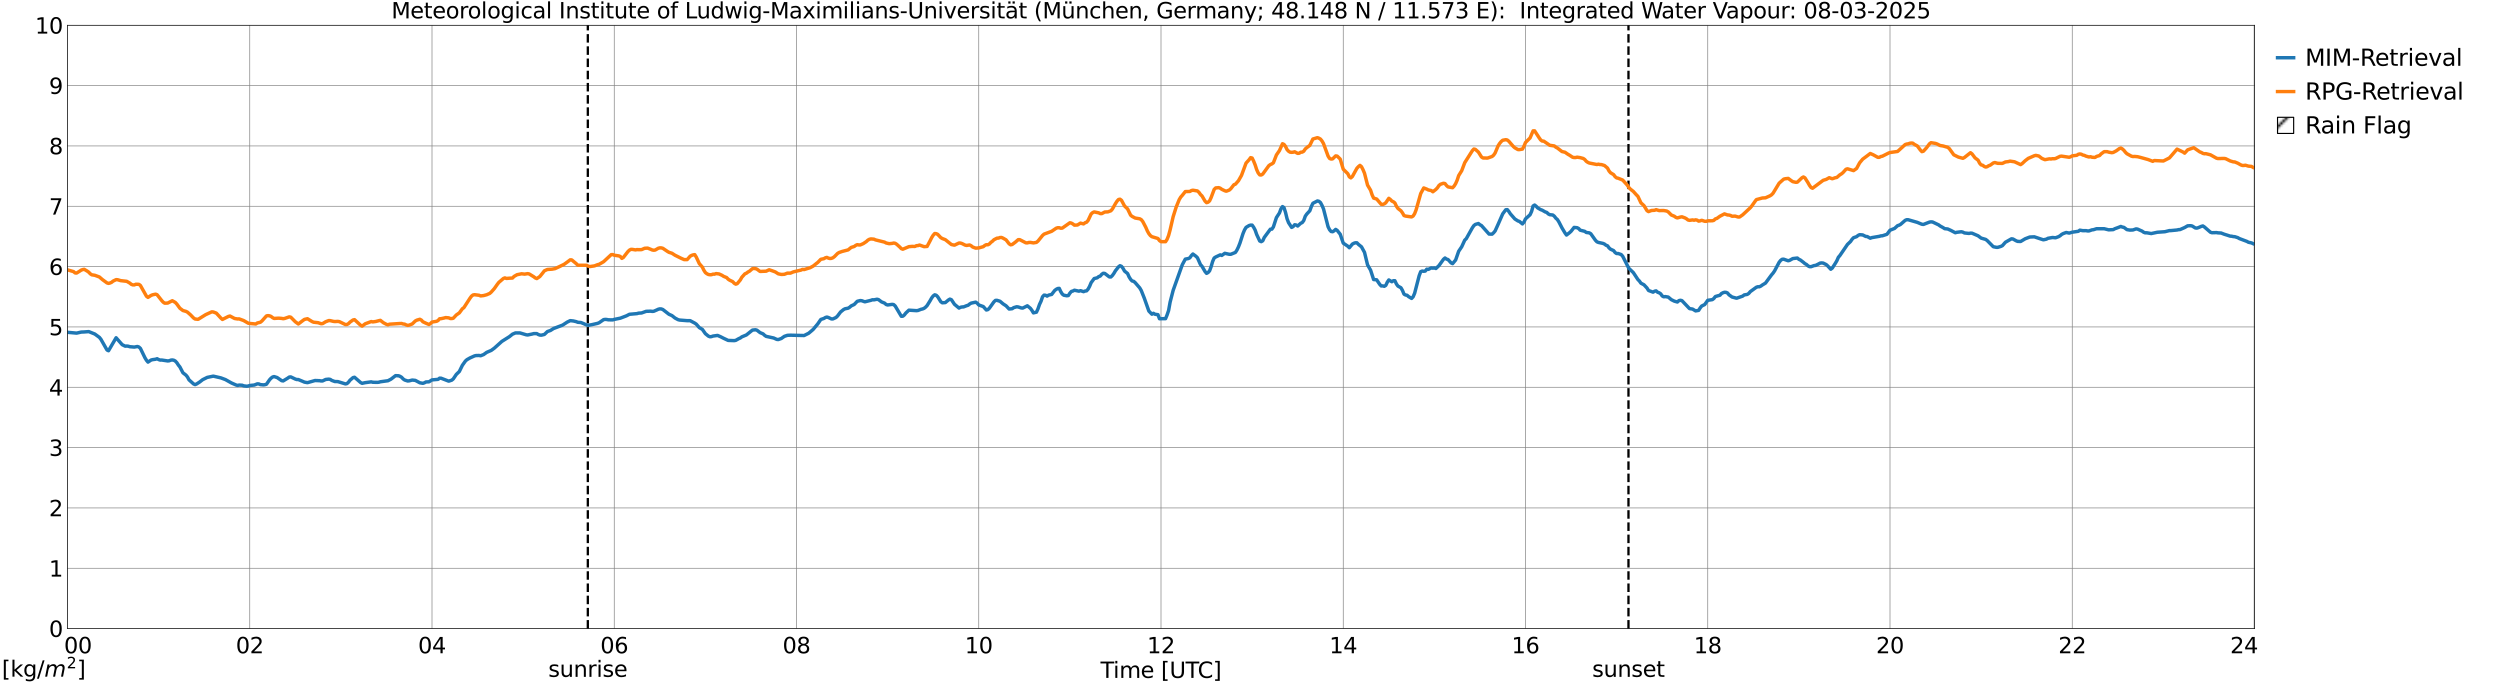 <?xml version="1.0" encoding="utf-8" standalone="no"?>
<!DOCTYPE svg PUBLIC "-//W3C//DTD SVG 1.1//EN"
  "http://www.w3.org/Graphics/SVG/1.1/DTD/svg11.dtd">
<svg xmlns:xlink="http://www.w3.org/1999/xlink" width="1085.4pt" height="296.64pt" viewBox="0 0 1085.4 296.64" xmlns="http://www.w3.org/2000/svg" version="1.1">
 <defs>
  <style type="text/css">*{stroke-linejoin: round; stroke-linecap: butt}</style>
 </defs>
 <g id="figure_1">
  <g id="patch_1">
   <path d="M 0 296.64 
L 1085.4 296.64 
L 1085.4 0 
L 0 0 
z
" style="fill: #ffffff"/>
  </g>
  <g id="axes_1">
   <g id="patch_2">
    <path d="M 29.306 272.909 
L 978.814 272.909 
L 978.814 10.976 
L 29.306 10.976 
z
" style="fill: #ffffff"/>
   </g>
   <g id="patch_3">
    <path d="M 978.814 272.909 
L 978.814 272.909 
L 978.814 10.976 
L 978.814 10.976 
z
" clip-path="url(#p537c3146b2)" style="fill: #d3d3d3; stroke: #d3d3d3; stroke-linejoin: miter"/>
   </g>
   <g id="matplotlib.axis_1">
    <g id="xtick_1">
     <g id="line2d_1">
      <path d="M 29.306 272.909 
L 29.306 10.976 
" clip-path="url(#p537c3146b2)" style="fill: none; stroke: #808080; stroke-width: 0.3; stroke-linecap: square"/>
     </g>
     <g id="line2d_2"/>
     <g id="text_1">
      <!--    00 -->
      <g transform="translate(18.733 283.627) scale(0.095 -0.095)">
       <defs>
        <path id="DejaVuSans-20" transform="scale(0.016)"/>
        <path id="DejaVuSans-30" d="M 2034 4250 
Q 1547 4250 1301 3770 
Q 1056 3291 1056 2328 
Q 1056 1369 1301 889 
Q 1547 409 2034 409 
Q 2525 409 2770 889 
Q 3016 1369 3016 2328 
Q 3016 3291 2770 3770 
Q 2525 4250 2034 4250 
z
M 2034 4750 
Q 2819 4750 3233 4129 
Q 3647 3509 3647 2328 
Q 3647 1150 3233 529 
Q 2819 -91 2034 -91 
Q 1250 -91 836 529 
Q 422 1150 422 2328 
Q 422 3509 836 4129 
Q 1250 4750 2034 4750 
z
" transform="scale(0.016)"/>
       </defs>
       <use xlink:href="#DejaVuSans-20"/>
       <use xlink:href="#DejaVuSans-20" transform="translate(31.787 0)"/>
       <use xlink:href="#DejaVuSans-20" transform="translate(63.574 0)"/>
       <use xlink:href="#DejaVuSans-30" transform="translate(95.361 0)"/>
       <use xlink:href="#DejaVuSans-30" transform="translate(158.984 0)"/>
      </g>
     </g>
    </g>
    <g id="xtick_2">
     <g id="line2d_3">
      <path d="M 108.431 272.909 
L 108.431 10.976 
" clip-path="url(#p537c3146b2)" style="fill: none; stroke: #808080; stroke-width: 0.3; stroke-linecap: square"/>
     </g>
     <g id="line2d_4"/>
     <g id="text_2">
      <!-- 02 -->
      <g transform="translate(102.387 283.627) scale(0.095 -0.095)">
       <defs>
        <path id="DejaVuSans-32" d="M 1228 531 
L 3431 531 
L 3431 0 
L 469 0 
L 469 531 
Q 828 903 1448 1529 
Q 2069 2156 2228 2338 
Q 2531 2678 2651 2914 
Q 2772 3150 2772 3378 
Q 2772 3750 2511 3984 
Q 2250 4219 1831 4219 
Q 1534 4219 1204 4116 
Q 875 4013 500 3803 
L 500 4441 
Q 881 4594 1212 4672 
Q 1544 4750 1819 4750 
Q 2544 4750 2975 4387 
Q 3406 4025 3406 3419 
Q 3406 3131 3298 2873 
Q 3191 2616 2906 2266 
Q 2828 2175 2409 1742 
Q 1991 1309 1228 531 
z
" transform="scale(0.016)"/>
       </defs>
       <use xlink:href="#DejaVuSans-30"/>
       <use xlink:href="#DejaVuSans-32" transform="translate(63.623 0)"/>
      </g>
     </g>
    </g>
    <g id="xtick_3">
     <g id="line2d_5">
      <path d="M 187.557 272.909 
L 187.557 10.976 
" clip-path="url(#p537c3146b2)" style="fill: none; stroke: #808080; stroke-width: 0.3; stroke-linecap: square"/>
     </g>
     <g id="line2d_6"/>
     <g id="text_3">
      <!-- 04 -->
      <g transform="translate(181.513 283.627) scale(0.095 -0.095)">
       <defs>
        <path id="DejaVuSans-34" d="M 2419 4116 
L 825 1625 
L 2419 1625 
L 2419 4116 
z
M 2253 4666 
L 3047 4666 
L 3047 1625 
L 3713 1625 
L 3713 1100 
L 3047 1100 
L 3047 0 
L 2419 0 
L 2419 1100 
L 313 1100 
L 313 1709 
L 2253 4666 
z
" transform="scale(0.016)"/>
       </defs>
       <use xlink:href="#DejaVuSans-30"/>
       <use xlink:href="#DejaVuSans-34" transform="translate(63.623 0)"/>
      </g>
     </g>
    </g>
    <g id="xtick_4">
     <g id="line2d_7">
      <path d="M 266.683 272.909 
L 266.683 10.976 
" clip-path="url(#p537c3146b2)" style="fill: none; stroke: #808080; stroke-width: 0.3; stroke-linecap: square"/>
     </g>
     <g id="line2d_8"/>
     <g id="text_4">
      <!-- 06 -->
      <g transform="translate(260.638 283.627) scale(0.095 -0.095)">
       <defs>
        <path id="DejaVuSans-36" d="M 2113 2584 
Q 1688 2584 1439 2293 
Q 1191 2003 1191 1497 
Q 1191 994 1439 701 
Q 1688 409 2113 409 
Q 2538 409 2786 701 
Q 3034 994 3034 1497 
Q 3034 2003 2786 2293 
Q 2538 2584 2113 2584 
z
M 3366 4563 
L 3366 3988 
Q 3128 4100 2886 4159 
Q 2644 4219 2406 4219 
Q 1781 4219 1451 3797 
Q 1122 3375 1075 2522 
Q 1259 2794 1537 2939 
Q 1816 3084 2150 3084 
Q 2853 3084 3261 2657 
Q 3669 2231 3669 1497 
Q 3669 778 3244 343 
Q 2819 -91 2113 -91 
Q 1303 -91 875 529 
Q 447 1150 447 2328 
Q 447 3434 972 4092 
Q 1497 4750 2381 4750 
Q 2619 4750 2861 4703 
Q 3103 4656 3366 4563 
z
" transform="scale(0.016)"/>
       </defs>
       <use xlink:href="#DejaVuSans-30"/>
       <use xlink:href="#DejaVuSans-36" transform="translate(63.623 0)"/>
      </g>
     </g>
    </g>
    <g id="xtick_5">
     <g id="line2d_9">
      <path d="M 345.808 272.909 
L 345.808 10.976 
" clip-path="url(#p537c3146b2)" style="fill: none; stroke: #808080; stroke-width: 0.3; stroke-linecap: square"/>
     </g>
     <g id="line2d_10"/>
     <g id="text_5">
      <!-- 08 -->
      <g transform="translate(339.764 283.627) scale(0.095 -0.095)">
       <defs>
        <path id="DejaVuSans-38" d="M 2034 2216 
Q 1584 2216 1326 1975 
Q 1069 1734 1069 1313 
Q 1069 891 1326 650 
Q 1584 409 2034 409 
Q 2484 409 2743 651 
Q 3003 894 3003 1313 
Q 3003 1734 2745 1975 
Q 2488 2216 2034 2216 
z
M 1403 2484 
Q 997 2584 770 2862 
Q 544 3141 544 3541 
Q 544 4100 942 4425 
Q 1341 4750 2034 4750 
Q 2731 4750 3128 4425 
Q 3525 4100 3525 3541 
Q 3525 3141 3298 2862 
Q 3072 2584 2669 2484 
Q 3125 2378 3379 2068 
Q 3634 1759 3634 1313 
Q 3634 634 3220 271 
Q 2806 -91 2034 -91 
Q 1263 -91 848 271 
Q 434 634 434 1313 
Q 434 1759 690 2068 
Q 947 2378 1403 2484 
z
M 1172 3481 
Q 1172 3119 1398 2916 
Q 1625 2713 2034 2713 
Q 2441 2713 2670 2916 
Q 2900 3119 2900 3481 
Q 2900 3844 2670 4047 
Q 2441 4250 2034 4250 
Q 1625 4250 1398 4047 
Q 1172 3844 1172 3481 
z
" transform="scale(0.016)"/>
       </defs>
       <use xlink:href="#DejaVuSans-30"/>
       <use xlink:href="#DejaVuSans-38" transform="translate(63.623 0)"/>
      </g>
     </g>
    </g>
    <g id="xtick_6">
     <g id="line2d_11">
      <path d="M 424.934 272.909 
L 424.934 10.976 
" clip-path="url(#p537c3146b2)" style="fill: none; stroke: #808080; stroke-width: 0.3; stroke-linecap: square"/>
     </g>
     <g id="line2d_12"/>
     <g id="text_6">
      <!-- 10 -->
      <g transform="translate(418.89 283.627) scale(0.095 -0.095)">
       <defs>
        <path id="DejaVuSans-31" d="M 794 531 
L 1825 531 
L 1825 4091 
L 703 3866 
L 703 4441 
L 1819 4666 
L 2450 4666 
L 2450 531 
L 3481 531 
L 3481 0 
L 794 0 
L 794 531 
z
" transform="scale(0.016)"/>
       </defs>
       <use xlink:href="#DejaVuSans-31"/>
       <use xlink:href="#DejaVuSans-30" transform="translate(63.623 0)"/>
      </g>
     </g>
    </g>
    <g id="xtick_7">
     <g id="line2d_13">
      <path d="M 504.06 272.909 
L 504.06 10.976 
" clip-path="url(#p537c3146b2)" style="fill: none; stroke: #808080; stroke-width: 0.3; stroke-linecap: square"/>
     </g>
     <g id="line2d_14"/>
     <g id="text_7">
      <!-- 12 -->
      <g transform="translate(498.015 283.627) scale(0.095 -0.095)">
       <use xlink:href="#DejaVuSans-31"/>
       <use xlink:href="#DejaVuSans-32" transform="translate(63.623 0)"/>
      </g>
     </g>
    </g>
    <g id="xtick_8">
     <g id="line2d_15">
      <path d="M 583.185 272.909 
L 583.185 10.976 
" clip-path="url(#p537c3146b2)" style="fill: none; stroke: #808080; stroke-width: 0.3; stroke-linecap: square"/>
     </g>
     <g id="line2d_16"/>
     <g id="text_8">
      <!-- 14 -->
      <g transform="translate(577.141 283.627) scale(0.095 -0.095)">
       <use xlink:href="#DejaVuSans-31"/>
       <use xlink:href="#DejaVuSans-34" transform="translate(63.623 0)"/>
      </g>
     </g>
    </g>
    <g id="xtick_9">
     <g id="line2d_17">
      <path d="M 662.311 272.909 
L 662.311 10.976 
" clip-path="url(#p537c3146b2)" style="fill: none; stroke: #808080; stroke-width: 0.3; stroke-linecap: square"/>
     </g>
     <g id="line2d_18"/>
     <g id="text_9">
      <!-- 16 -->
      <g transform="translate(656.267 283.627) scale(0.095 -0.095)">
       <use xlink:href="#DejaVuSans-31"/>
       <use xlink:href="#DejaVuSans-36" transform="translate(63.623 0)"/>
      </g>
     </g>
    </g>
    <g id="xtick_10">
     <g id="line2d_19">
      <path d="M 741.437 272.909 
L 741.437 10.976 
" clip-path="url(#p537c3146b2)" style="fill: none; stroke: #808080; stroke-width: 0.3; stroke-linecap: square"/>
     </g>
     <g id="line2d_20"/>
     <g id="text_10">
      <!-- 18 -->
      <g transform="translate(735.392 283.627) scale(0.095 -0.095)">
       <use xlink:href="#DejaVuSans-31"/>
       <use xlink:href="#DejaVuSans-38" transform="translate(63.623 0)"/>
      </g>
     </g>
    </g>
    <g id="xtick_11">
     <g id="line2d_21">
      <path d="M 820.562 272.909 
L 820.562 10.976 
" clip-path="url(#p537c3146b2)" style="fill: none; stroke: #808080; stroke-width: 0.3; stroke-linecap: square"/>
     </g>
     <g id="line2d_22"/>
     <g id="text_11">
      <!-- 20 -->
      <g transform="translate(814.518 283.627) scale(0.095 -0.095)">
       <use xlink:href="#DejaVuSans-32"/>
       <use xlink:href="#DejaVuSans-30" transform="translate(63.623 0)"/>
      </g>
     </g>
    </g>
    <g id="xtick_12">
     <g id="line2d_23">
      <path d="M 899.688 272.909 
L 899.688 10.976 
" clip-path="url(#p537c3146b2)" style="fill: none; stroke: #808080; stroke-width: 0.3; stroke-linecap: square"/>
     </g>
     <g id="line2d_24"/>
     <g id="text_12">
      <!-- 22 -->
      <g transform="translate(893.644 283.627) scale(0.095 -0.095)">
       <use xlink:href="#DejaVuSans-32"/>
       <use xlink:href="#DejaVuSans-32" transform="translate(63.623 0)"/>
      </g>
     </g>
    </g>
    <g id="xtick_13">
     <g id="line2d_25">
      <path d="M 978.814 272.909 
L 978.814 10.976 
" clip-path="url(#p537c3146b2)" style="fill: none; stroke: #808080; stroke-width: 0.3; stroke-linecap: square"/>
     </g>
     <g id="line2d_26"/>
     <g id="text_13">
      <!-- 24    -->
      <g transform="translate(968.241 283.627) scale(0.095 -0.095)">
       <use xlink:href="#DejaVuSans-32"/>
       <use xlink:href="#DejaVuSans-34" transform="translate(63.623 0)"/>
       <use xlink:href="#DejaVuSans-20" transform="translate(127.246 0)"/>
       <use xlink:href="#DejaVuSans-20" transform="translate(159.033 0)"/>
       <use xlink:href="#DejaVuSans-20" transform="translate(190.82 0)"/>
      </g>
     </g>
    </g>
    <g id="text_14">
     <!-- Time [UTC] -->
     <g transform="translate(477.806 294.322) scale(0.095 -0.095)">
      <defs>
       <path id="DejaVuSans-54" d="M -19 4666 
L 3928 4666 
L 3928 4134 
L 2272 4134 
L 2272 0 
L 1638 0 
L 1638 4134 
L -19 4134 
L -19 4666 
z
" transform="scale(0.016)"/>
       <path id="DejaVuSans-69" d="M 603 3500 
L 1178 3500 
L 1178 0 
L 603 0 
L 603 3500 
z
M 603 4863 
L 1178 4863 
L 1178 4134 
L 603 4134 
L 603 4863 
z
" transform="scale(0.016)"/>
       <path id="DejaVuSans-6d" d="M 3328 2828 
Q 3544 3216 3844 3400 
Q 4144 3584 4550 3584 
Q 5097 3584 5394 3201 
Q 5691 2819 5691 2113 
L 5691 0 
L 5113 0 
L 5113 2094 
Q 5113 2597 4934 2840 
Q 4756 3084 4391 3084 
Q 3944 3084 3684 2787 
Q 3425 2491 3425 1978 
L 3425 0 
L 2847 0 
L 2847 2094 
Q 2847 2600 2669 2842 
Q 2491 3084 2119 3084 
Q 1678 3084 1418 2786 
Q 1159 2488 1159 1978 
L 1159 0 
L 581 0 
L 581 3500 
L 1159 3500 
L 1159 2956 
Q 1356 3278 1631 3431 
Q 1906 3584 2284 3584 
Q 2666 3584 2933 3390 
Q 3200 3197 3328 2828 
z
" transform="scale(0.016)"/>
       <path id="DejaVuSans-65" d="M 3597 1894 
L 3597 1613 
L 953 1613 
Q 991 1019 1311 708 
Q 1631 397 2203 397 
Q 2534 397 2845 478 
Q 3156 559 3463 722 
L 3463 178 
Q 3153 47 2828 -22 
Q 2503 -91 2169 -91 
Q 1331 -91 842 396 
Q 353 884 353 1716 
Q 353 2575 817 3079 
Q 1281 3584 2069 3584 
Q 2775 3584 3186 3129 
Q 3597 2675 3597 1894 
z
M 3022 2063 
Q 3016 2534 2758 2815 
Q 2500 3097 2075 3097 
Q 1594 3097 1305 2825 
Q 1016 2553 972 2059 
L 3022 2063 
z
" transform="scale(0.016)"/>
       <path id="DejaVuSans-5b" d="M 550 4863 
L 1875 4863 
L 1875 4416 
L 1125 4416 
L 1125 -397 
L 1875 -397 
L 1875 -844 
L 550 -844 
L 550 4863 
z
" transform="scale(0.016)"/>
       <path id="DejaVuSans-55" d="M 556 4666 
L 1191 4666 
L 1191 1831 
Q 1191 1081 1462 751 
Q 1734 422 2344 422 
Q 2950 422 3222 751 
Q 3494 1081 3494 1831 
L 3494 4666 
L 4128 4666 
L 4128 1753 
Q 4128 841 3676 375 
Q 3225 -91 2344 -91 
Q 1459 -91 1007 375 
Q 556 841 556 1753 
L 556 4666 
z
" transform="scale(0.016)"/>
       <path id="DejaVuSans-43" d="M 4122 4306 
L 4122 3641 
Q 3803 3938 3442 4084 
Q 3081 4231 2675 4231 
Q 1875 4231 1450 3742 
Q 1025 3253 1025 2328 
Q 1025 1406 1450 917 
Q 1875 428 2675 428 
Q 3081 428 3442 575 
Q 3803 722 4122 1019 
L 4122 359 
Q 3791 134 3420 21 
Q 3050 -91 2638 -91 
Q 1578 -91 968 557 
Q 359 1206 359 2328 
Q 359 3453 968 4101 
Q 1578 4750 2638 4750 
Q 3056 4750 3426 4639 
Q 3797 4528 4122 4306 
z
" transform="scale(0.016)"/>
       <path id="DejaVuSans-5d" d="M 1947 4863 
L 1947 -844 
L 622 -844 
L 622 -397 
L 1369 -397 
L 1369 4416 
L 622 4416 
L 622 4863 
L 1947 4863 
z
" transform="scale(0.016)"/>
      </defs>
      <use xlink:href="#DejaVuSans-54"/>
      <use xlink:href="#DejaVuSans-69" transform="translate(57.959 0)"/>
      <use xlink:href="#DejaVuSans-6d" transform="translate(85.742 0)"/>
      <use xlink:href="#DejaVuSans-65" transform="translate(183.154 0)"/>
      <use xlink:href="#DejaVuSans-20" transform="translate(244.678 0)"/>
      <use xlink:href="#DejaVuSans-5b" transform="translate(276.465 0)"/>
      <use xlink:href="#DejaVuSans-55" transform="translate(315.479 0)"/>
      <use xlink:href="#DejaVuSans-54" transform="translate(388.672 0)"/>
      <use xlink:href="#DejaVuSans-43" transform="translate(443.881 0)"/>
      <use xlink:href="#DejaVuSans-5d" transform="translate(513.705 0)"/>
     </g>
    </g>
   </g>
   <g id="matplotlib.axis_2">
    <g id="ytick_1">
     <g id="line2d_27">
      <path d="M 29.306 272.909 
L 978.814 272.909 
" clip-path="url(#p537c3146b2)" style="fill: none; stroke: #808080; stroke-width: 0.3; stroke-linecap: square"/>
     </g>
     <g id="line2d_28"/>
     <g id="text_15">
      <!-- 0 -->
      <g transform="translate(21.261 276.518) scale(0.095 -0.095)">
       <use xlink:href="#DejaVuSans-30"/>
      </g>
     </g>
    </g>
    <g id="ytick_2">
     <g id="line2d_29">
      <path d="M 29.306 246.715 
L 978.814 246.715 
" clip-path="url(#p537c3146b2)" style="fill: none; stroke: #808080; stroke-width: 0.3; stroke-linecap: square"/>
     </g>
     <g id="line2d_30"/>
     <g id="text_16">
      <!-- 1 -->
      <g transform="translate(21.261 250.325) scale(0.095 -0.095)">
       <use xlink:href="#DejaVuSans-31"/>
      </g>
     </g>
    </g>
    <g id="ytick_3">
     <g id="line2d_31">
      <path d="M 29.306 220.522 
L 978.814 220.522 
" clip-path="url(#p537c3146b2)" style="fill: none; stroke: #808080; stroke-width: 0.3; stroke-linecap: square"/>
     </g>
     <g id="line2d_32"/>
     <g id="text_17">
      <!-- 2 -->
      <g transform="translate(21.261 224.131) scale(0.095 -0.095)">
       <use xlink:href="#DejaVuSans-32"/>
      </g>
     </g>
    </g>
    <g id="ytick_4">
     <g id="line2d_33">
      <path d="M 29.306 194.329 
L 978.814 194.329 
" clip-path="url(#p537c3146b2)" style="fill: none; stroke: #808080; stroke-width: 0.3; stroke-linecap: square"/>
     </g>
     <g id="line2d_34"/>
     <g id="text_18">
      <!-- 3 -->
      <g transform="translate(21.261 197.938) scale(0.095 -0.095)">
       <defs>
        <path id="DejaVuSans-33" d="M 2597 2516 
Q 3050 2419 3304 2112 
Q 3559 1806 3559 1356 
Q 3559 666 3084 287 
Q 2609 -91 1734 -91 
Q 1441 -91 1130 -33 
Q 819 25 488 141 
L 488 750 
Q 750 597 1062 519 
Q 1375 441 1716 441 
Q 2309 441 2620 675 
Q 2931 909 2931 1356 
Q 2931 1769 2642 2001 
Q 2353 2234 1838 2234 
L 1294 2234 
L 1294 2753 
L 1863 2753 
Q 2328 2753 2575 2939 
Q 2822 3125 2822 3475 
Q 2822 3834 2567 4026 
Q 2313 4219 1838 4219 
Q 1578 4219 1281 4162 
Q 984 4106 628 3988 
L 628 4550 
Q 988 4650 1302 4700 
Q 1616 4750 1894 4750 
Q 2613 4750 3031 4423 
Q 3450 4097 3450 3541 
Q 3450 3153 3228 2886 
Q 3006 2619 2597 2516 
z
" transform="scale(0.016)"/>
       </defs>
       <use xlink:href="#DejaVuSans-33"/>
      </g>
     </g>
    </g>
    <g id="ytick_5">
     <g id="line2d_35">
      <path d="M 29.306 168.136 
L 978.814 168.136 
" clip-path="url(#p537c3146b2)" style="fill: none; stroke: #808080; stroke-width: 0.3; stroke-linecap: square"/>
     </g>
     <g id="line2d_36"/>
     <g id="text_19">
      <!-- 4 -->
      <g transform="translate(21.261 171.745) scale(0.095 -0.095)">
       <use xlink:href="#DejaVuSans-34"/>
      </g>
     </g>
    </g>
    <g id="ytick_6">
     <g id="line2d_37">
      <path d="M 29.306 141.942 
L 978.814 141.942 
" clip-path="url(#p537c3146b2)" style="fill: none; stroke: #808080; stroke-width: 0.3; stroke-linecap: square"/>
     </g>
     <g id="line2d_38"/>
     <g id="text_20">
      <!-- 5 -->
      <g transform="translate(21.261 145.551) scale(0.095 -0.095)">
       <defs>
        <path id="DejaVuSans-35" d="M 691 4666 
L 3169 4666 
L 3169 4134 
L 1269 4134 
L 1269 2991 
Q 1406 3038 1543 3061 
Q 1681 3084 1819 3084 
Q 2600 3084 3056 2656 
Q 3513 2228 3513 1497 
Q 3513 744 3044 326 
Q 2575 -91 1722 -91 
Q 1428 -91 1123 -41 
Q 819 9 494 109 
L 494 744 
Q 775 591 1075 516 
Q 1375 441 1709 441 
Q 2250 441 2565 725 
Q 2881 1009 2881 1497 
Q 2881 1984 2565 2268 
Q 2250 2553 1709 2553 
Q 1456 2553 1204 2497 
Q 953 2441 691 2322 
L 691 4666 
z
" transform="scale(0.016)"/>
       </defs>
       <use xlink:href="#DejaVuSans-35"/>
      </g>
     </g>
    </g>
    <g id="ytick_7">
     <g id="line2d_39">
      <path d="M 29.306 115.749 
L 978.814 115.749 
" clip-path="url(#p537c3146b2)" style="fill: none; stroke: #808080; stroke-width: 0.3; stroke-linecap: square"/>
     </g>
     <g id="line2d_40"/>
     <g id="text_21">
      <!-- 6 -->
      <g transform="translate(21.261 119.358) scale(0.095 -0.095)">
       <use xlink:href="#DejaVuSans-36"/>
      </g>
     </g>
    </g>
    <g id="ytick_8">
     <g id="line2d_41">
      <path d="M 29.306 89.556 
L 978.814 89.556 
" clip-path="url(#p537c3146b2)" style="fill: none; stroke: #808080; stroke-width: 0.3; stroke-linecap: square"/>
     </g>
     <g id="line2d_42"/>
     <g id="text_22">
      <!-- 7 -->
      <g transform="translate(21.261 93.165) scale(0.095 -0.095)">
       <defs>
        <path id="DejaVuSans-37" d="M 525 4666 
L 3525 4666 
L 3525 4397 
L 1831 0 
L 1172 0 
L 2766 4134 
L 525 4134 
L 525 4666 
z
" transform="scale(0.016)"/>
       </defs>
       <use xlink:href="#DejaVuSans-37"/>
      </g>
     </g>
    </g>
    <g id="ytick_9">
     <g id="line2d_43">
      <path d="M 29.306 63.362 
L 978.814 63.362 
" clip-path="url(#p537c3146b2)" style="fill: none; stroke: #808080; stroke-width: 0.3; stroke-linecap: square"/>
     </g>
     <g id="line2d_44"/>
     <g id="text_23">
      <!-- 8 -->
      <g transform="translate(21.261 66.972) scale(0.095 -0.095)">
       <use xlink:href="#DejaVuSans-38"/>
      </g>
     </g>
    </g>
    <g id="ytick_10">
     <g id="line2d_45">
      <path d="M 29.306 37.169 
L 978.814 37.169 
" clip-path="url(#p537c3146b2)" style="fill: none; stroke: #808080; stroke-width: 0.3; stroke-linecap: square"/>
     </g>
     <g id="line2d_46"/>
     <g id="text_24">
      <!-- 9 -->
      <g transform="translate(21.261 40.778) scale(0.095 -0.095)">
       <defs>
        <path id="DejaVuSans-39" d="M 703 97 
L 703 672 
Q 941 559 1184 500 
Q 1428 441 1663 441 
Q 2288 441 2617 861 
Q 2947 1281 2994 2138 
Q 2813 1869 2534 1725 
Q 2256 1581 1919 1581 
Q 1219 1581 811 2004 
Q 403 2428 403 3163 
Q 403 3881 828 4315 
Q 1253 4750 1959 4750 
Q 2769 4750 3195 4129 
Q 3622 3509 3622 2328 
Q 3622 1225 3098 567 
Q 2575 -91 1691 -91 
Q 1453 -91 1209 -44 
Q 966 3 703 97 
z
M 1959 2075 
Q 2384 2075 2632 2365 
Q 2881 2656 2881 3163 
Q 2881 3666 2632 3958 
Q 2384 4250 1959 4250 
Q 1534 4250 1286 3958 
Q 1038 3666 1038 3163 
Q 1038 2656 1286 2365 
Q 1534 2075 1959 2075 
z
" transform="scale(0.016)"/>
       </defs>
       <use xlink:href="#DejaVuSans-39"/>
      </g>
     </g>
    </g>
    <g id="ytick_11">
     <g id="line2d_47">
      <path d="M 29.306 10.976 
L 978.814 10.976 
" clip-path="url(#p537c3146b2)" style="fill: none; stroke: #808080; stroke-width: 0.3; stroke-linecap: square"/>
     </g>
     <g id="line2d_48"/>
     <g id="text_25">
      <!-- 10 -->
      <g transform="translate(15.217 14.585) scale(0.095 -0.095)">
       <use xlink:href="#DejaVuSans-31"/>
       <use xlink:href="#DejaVuSans-30" transform="translate(63.623 0)"/>
      </g>
     </g>
    </g>
   </g>
   <g id="line2d_49">
    <path d="M 255.21 272.909 
L 255.21 10.976 
" clip-path="url(#p537c3146b2)" style="fill: none; stroke-dasharray: 3.7,1.6; stroke-dashoffset: 0; stroke: #000000"/>
   </g>
   <g id="line2d_50">
    <path d="M 707.017 272.909 
L 707.017 10.976 
" clip-path="url(#p537c3146b2)" style="fill: none; stroke-dasharray: 3.7,1.6; stroke-dashoffset: 0; stroke: #000000"/>
   </g>
   <g id="line2d_51">
    <path d="M 29.306 144.271 
L 33.262 144.629 
L 35.24 144.176 
L 36.559 144.118 
L 38.537 143.966 
L 41.175 145.028 
L 43.153 146.475 
L 43.812 147.301 
L 46.45 151.945 
L 47.109 152.273 
L 50.406 146.646 
L 53.043 149.642 
L 54.362 150.297 
L 55.022 150.236 
L 55.681 150.306 
L 56.34 150.523 
L 58.319 150.691 
L 59.637 150.434 
L 60.297 150.651 
L 60.956 151.26 
L 62.934 155.339 
L 63.594 156.421 
L 64.253 157.21 
L 65.572 156.324 
L 66.231 156.145 
L 67.55 155.965 
L 68.209 155.745 
L 68.869 156.104 
L 69.528 156.326 
L 70.187 156.31 
L 72.825 156.705 
L 73.484 156.632 
L 74.144 156.365 
L 74.803 156.281 
L 75.462 156.401 
L 76.122 156.758 
L 76.781 157.473 
L 77.441 158.495 
L 78.1 159.312 
L 79.419 161.842 
L 80.737 162.866 
L 81.397 163.678 
L 82.056 164.909 
L 84.034 166.688 
L 84.694 166.976 
L 85.353 166.709 
L 86.672 165.856 
L 87.991 164.837 
L 89.969 163.851 
L 92.606 163.306 
L 95.903 164.064 
L 97.881 164.807 
L 100.519 166.283 
L 102.497 167.156 
L 103.156 167.342 
L 103.816 167.184 
L 105.135 167.248 
L 105.794 167.516 
L 107.113 167.684 
L 107.772 167.597 
L 108.431 167.369 
L 110.41 167.163 
L 111.728 166.648 
L 112.388 166.688 
L 113.047 166.985 
L 114.366 167.103 
L 115.025 167.02 
L 115.685 166.825 
L 117.003 164.923 
L 117.663 164.208 
L 118.322 163.697 
L 118.982 163.489 
L 120.3 163.908 
L 122.278 165.273 
L 122.938 165.384 
L 124.916 164.178 
L 125.575 163.706 
L 126.235 163.63 
L 128.213 164.575 
L 128.872 164.784 
L 129.532 164.79 
L 131.51 165.61 
L 132.169 165.903 
L 133.488 166.138 
L 136.785 165.205 
L 138.763 165.282 
L 139.422 165.403 
L 140.082 165.375 
L 141.4 164.747 
L 142.719 164.609 
L 143.379 164.723 
L 144.038 165.16 
L 145.357 165.642 
L 146.676 165.672 
L 149.972 166.681 
L 150.632 166.55 
L 151.291 165.943 
L 151.951 165.082 
L 153.269 163.946 
L 153.929 163.794 
L 156.566 166.083 
L 157.226 166.423 
L 158.544 166.136 
L 161.182 165.786 
L 161.841 165.963 
L 163.819 166.011 
L 164.479 165.946 
L 165.138 165.75 
L 167.776 165.39 
L 168.435 165.302 
L 169.754 164.618 
L 171.732 163.089 
L 173.051 163.147 
L 173.71 163.401 
L 174.37 163.81 
L 175.029 164.517 
L 175.688 164.983 
L 177.007 165.412 
L 177.666 165.344 
L 178.985 165.01 
L 180.304 165.146 
L 181.623 165.842 
L 182.282 166.198 
L 183.601 166.422 
L 184.26 166.203 
L 184.92 165.825 
L 186.238 165.773 
L 187.557 164.936 
L 190.195 164.699 
L 190.854 164.181 
L 191.513 164.208 
L 194.81 165.485 
L 196.129 165.057 
L 196.788 164.513 
L 198.107 162.557 
L 199.426 161.286 
L 200.745 158.598 
L 202.063 156.749 
L 202.723 156.157 
L 204.042 155.406 
L 206.02 154.514 
L 206.679 154.364 
L 207.998 154.332 
L 208.657 154.457 
L 209.976 153.936 
L 211.295 152.98 
L 213.273 152.132 
L 214.592 151.173 
L 217.889 148.218 
L 221.186 146.144 
L 222.504 145.083 
L 223.823 144.529 
L 225.801 144.559 
L 228.439 145.345 
L 229.098 145.432 
L 231.076 145.016 
L 231.736 144.84 
L 233.054 144.842 
L 233.714 145.228 
L 234.373 145.473 
L 235.033 145.522 
L 236.351 145.203 
L 237.67 143.942 
L 238.989 143.48 
L 240.308 142.64 
L 244.264 141.146 
L 246.242 139.854 
L 247.561 139.213 
L 248.88 139.347 
L 250.198 139.655 
L 250.858 139.926 
L 252.176 140.018 
L 253.495 140.555 
L 254.814 141.158 
L 255.473 141.218 
L 256.792 140.989 
L 258.111 140.691 
L 259.43 140.392 
L 260.089 140.134 
L 262.067 138.764 
L 262.726 138.674 
L 263.386 138.697 
L 264.045 138.841 
L 266.023 138.89 
L 266.683 138.674 
L 269.32 138.138 
L 271.958 137.126 
L 273.277 136.45 
L 276.573 136.156 
L 277.233 135.956 
L 278.552 135.876 
L 280.53 135.166 
L 282.508 135.103 
L 283.167 135.196 
L 283.827 135.148 
L 285.145 134.574 
L 285.805 134.257 
L 286.464 134.098 
L 287.124 134.136 
L 287.783 134.379 
L 290.42 136.432 
L 291.739 137.024 
L 293.058 138.075 
L 294.377 138.778 
L 295.036 138.956 
L 298.333 139.22 
L 299.652 139.228 
L 301.63 140.281 
L 302.289 140.725 
L 303.608 142.233 
L 304.927 142.994 
L 306.246 144.859 
L 307.564 145.939 
L 308.224 146.21 
L 308.883 146.143 
L 309.543 145.909 
L 311.521 145.627 
L 312.839 146.189 
L 314.158 146.868 
L 316.136 147.795 
L 318.774 147.888 
L 319.433 147.767 
L 320.752 147.023 
L 321.411 146.739 
L 322.071 146.248 
L 324.049 145.425 
L 326.686 143.307 
L 328.005 143.169 
L 328.665 143.376 
L 329.983 144.404 
L 331.302 144.963 
L 331.961 145.579 
L 332.621 146.028 
L 335.918 146.752 
L 337.236 147.352 
L 337.896 147.424 
L 339.215 146.962 
L 340.533 146.034 
L 341.852 145.587 
L 343.171 145.528 
L 349.105 145.675 
L 351.083 144.689 
L 352.402 143.578 
L 353.062 143 
L 355.04 140.621 
L 356.359 138.699 
L 357.677 138.264 
L 358.337 137.857 
L 358.996 137.649 
L 359.655 137.846 
L 360.974 138.473 
L 361.634 138.457 
L 362.952 137.844 
L 363.612 137.207 
L 364.93 135.456 
L 366.249 134.39 
L 366.909 134.056 
L 368.227 133.804 
L 368.887 133.394 
L 369.546 132.817 
L 370.865 132.188 
L 372.184 130.811 
L 373.502 130.489 
L 374.162 130.567 
L 375.481 131.04 
L 378.118 130.387 
L 378.777 130.139 
L 379.437 130.182 
L 380.756 129.918 
L 381.415 130.076 
L 382.734 131.068 
L 384.053 131.61 
L 384.712 132.192 
L 385.371 132.409 
L 387.349 132.14 
L 388.009 132.247 
L 388.668 132.867 
L 391.306 137.31 
L 391.965 137.293 
L 392.624 136.746 
L 393.284 135.892 
L 394.603 134.66 
L 397.899 134.877 
L 398.559 134.794 
L 399.878 134.285 
L 400.537 134.137 
L 401.196 133.866 
L 401.856 133.352 
L 402.515 132.655 
L 403.834 130.532 
L 404.493 129.354 
L 405.153 128.493 
L 405.812 127.996 
L 406.471 128.193 
L 407.131 128.872 
L 408.45 130.974 
L 409.109 131.462 
L 410.428 131.368 
L 411.746 130.264 
L 412.406 129.866 
L 413.065 130.114 
L 414.384 132.097 
L 416.362 133.756 
L 417.022 133.406 
L 417.681 133.267 
L 418.34 133.245 
L 419.659 132.723 
L 420.318 132.53 
L 420.978 131.995 
L 421.637 131.604 
L 423.615 131.185 
L 424.275 131.645 
L 424.934 132.398 
L 426.912 133.103 
L 428.231 134.585 
L 428.89 134.427 
L 429.55 133.802 
L 431.528 131.039 
L 432.187 130.421 
L 432.847 130.391 
L 434.165 130.796 
L 435.484 131.918 
L 436.803 132.779 
L 438.122 134.169 
L 439.44 134.032 
L 440.1 133.565 
L 441.419 133.18 
L 442.078 133.274 
L 443.397 133.701 
L 444.056 133.756 
L 446.034 132.764 
L 447.353 133.852 
L 448.012 134.744 
L 448.672 135.839 
L 449.991 135.525 
L 450.65 134.08 
L 451.309 132.18 
L 451.969 130.788 
L 452.628 128.854 
L 453.287 128.137 
L 453.947 128.192 
L 454.606 128.561 
L 455.266 128.132 
L 456.584 127.834 
L 457.903 126.119 
L 458.563 125.61 
L 459.222 125.268 
L 459.881 125.198 
L 460.541 126.611 
L 461.2 127.662 
L 461.859 128.17 
L 463.178 128.41 
L 463.838 128.304 
L 464.497 127.286 
L 465.156 126.52 
L 465.816 126.344 
L 466.475 126.001 
L 468.453 126.422 
L 469.113 126.192 
L 470.431 126.629 
L 471.091 126.366 
L 471.75 126.268 
L 472.409 125.517 
L 473.069 124.299 
L 473.728 122.717 
L 475.047 120.939 
L 476.366 120.612 
L 477.025 120.081 
L 477.685 119.861 
L 478.344 119.074 
L 479.003 118.643 
L 479.663 118.714 
L 481.641 120.237 
L 482.3 120.244 
L 482.96 119.594 
L 483.619 118.684 
L 484.278 117.557 
L 485.597 115.872 
L 486.256 115.363 
L 486.916 115.64 
L 487.575 116.505 
L 488.235 117.69 
L 489.553 118.756 
L 490.213 120.236 
L 490.872 121.282 
L 491.532 122.005 
L 492.191 122.131 
L 492.85 122.71 
L 494.828 125.001 
L 495.488 126.135 
L 496.807 129.446 
L 498.785 135.041 
L 500.103 136.411 
L 500.763 136.024 
L 501.422 136.428 
L 502.741 136.622 
L 503.4 138.381 
L 506.038 138.344 
L 506.697 136.738 
L 507.357 134.813 
L 508.016 131.174 
L 509.335 126.057 
L 513.291 114.96 
L 514.61 112.498 
L 515.929 112.244 
L 516.588 111.918 
L 517.247 110.961 
L 517.907 110.286 
L 519.226 111.251 
L 519.885 111.913 
L 521.204 114.896 
L 521.863 115.615 
L 523.182 117.886 
L 523.841 118.674 
L 524.501 118.317 
L 525.16 117.574 
L 525.819 115.777 
L 526.479 113.512 
L 527.138 112.019 
L 527.797 111.58 
L 529.776 110.653 
L 530.435 110.903 
L 531.754 109.973 
L 533.732 110.403 
L 534.391 110.393 
L 536.369 109.592 
L 537.029 108.561 
L 537.688 107.191 
L 538.348 105.499 
L 539.666 101.412 
L 540.326 99.828 
L 540.985 98.724 
L 542.304 97.922 
L 542.963 97.729 
L 543.623 97.739 
L 544.282 98.665 
L 544.941 99.899 
L 545.601 101.804 
L 546.919 104.624 
L 547.579 104.919 
L 548.238 104.536 
L 548.898 103.083 
L 551.535 99.511 
L 552.195 99.486 
L 552.854 98.518 
L 554.173 94.465 
L 555.491 92.455 
L 556.151 90.659 
L 556.81 89.702 
L 557.47 90.166 
L 558.129 92.243 
L 558.788 94.972 
L 559.448 96.683 
L 560.766 98.723 
L 561.426 98.377 
L 562.085 97.577 
L 562.745 97.684 
L 563.404 98.129 
L 564.723 96.931 
L 565.382 96.624 
L 566.042 95.727 
L 566.701 93.865 
L 567.36 92.913 
L 568.679 91.501 
L 569.338 89.679 
L 569.998 88.263 
L 571.317 87.587 
L 571.976 87.245 
L 572.635 87.402 
L 573.295 87.941 
L 573.954 89.173 
L 574.613 90.698 
L 576.592 98.418 
L 577.251 99.749 
L 577.91 100.498 
L 578.57 100.606 
L 579.229 100.215 
L 579.889 99.597 
L 580.548 100.022 
L 581.867 101.69 
L 583.185 105.558 
L 585.164 106.89 
L 585.823 107.552 
L 587.142 105.979 
L 587.801 105.618 
L 588.46 105.4 
L 589.12 105.416 
L 589.779 106.096 
L 591.098 107.163 
L 592.417 109.569 
L 593.736 114.996 
L 595.054 117.289 
L 596.373 121.368 
L 597.692 121.481 
L 599.011 123.442 
L 599.67 124.149 
L 600.329 124.119 
L 600.989 124.301 
L 601.648 123.912 
L 602.307 122.523 
L 602.967 121.546 
L 604.286 122.318 
L 604.945 121.864 
L 605.604 121.877 
L 606.264 123.277 
L 606.923 124.199 
L 608.242 124.934 
L 608.901 126.107 
L 609.561 127.695 
L 610.22 128.075 
L 610.879 128.175 
L 611.539 128.772 
L 612.858 129.557 
L 613.517 128.85 
L 614.176 127.317 
L 616.154 119.679 
L 616.814 117.945 
L 617.473 117.679 
L 618.133 117.78 
L 618.792 117.688 
L 619.451 116.859 
L 620.111 116.973 
L 621.429 116.299 
L 622.089 116.419 
L 622.748 116.325 
L 623.408 116.574 
L 624.726 115.333 
L 626.705 112.576 
L 627.364 112.015 
L 628.023 112.491 
L 628.683 112.689 
L 630.001 114.132 
L 630.661 114.459 
L 631.98 112.873 
L 633.298 109.09 
L 634.617 107.127 
L 635.936 104.256 
L 636.595 103.623 
L 639.233 98.904 
L 639.892 97.944 
L 640.552 97.429 
L 641.87 97.042 
L 642.53 97.576 
L 643.189 97.926 
L 646.486 101.626 
L 647.805 101.659 
L 648.464 101.055 
L 649.123 100.261 
L 650.442 97.341 
L 652.42 92.841 
L 653.739 91.078 
L 654.399 91.009 
L 655.058 91.801 
L 655.717 92.813 
L 657.695 95.069 
L 659.014 95.916 
L 659.674 96.136 
L 660.992 97.217 
L 661.652 96.422 
L 662.311 95.034 
L 664.289 93.232 
L 664.949 91.797 
L 665.608 89.433 
L 666.267 89.026 
L 666.927 89.535 
L 667.586 90.256 
L 668.905 91.021 
L 669.564 91.253 
L 670.883 92.015 
L 671.542 92.224 
L 672.202 92.873 
L 672.861 93.208 
L 674.18 93.347 
L 674.839 93.883 
L 675.499 94.739 
L 676.158 95.326 
L 676.817 96.363 
L 678.136 98.925 
L 679.455 101.129 
L 680.114 102.04 
L 681.433 101.02 
L 682.092 100.415 
L 683.411 98.731 
L 684.73 98.865 
L 685.389 99.218 
L 686.049 99.937 
L 688.027 100.434 
L 688.686 100.923 
L 690.005 101.097 
L 690.664 101.487 
L 692.643 104.271 
L 693.302 104.971 
L 693.961 105.251 
L 695.939 105.678 
L 696.599 105.959 
L 697.258 106.47 
L 697.918 106.71 
L 698.577 107.61 
L 699.236 108.19 
L 700.555 108.793 
L 701.215 109.636 
L 701.874 110.09 
L 702.533 110.056 
L 703.852 110.518 
L 704.511 111.271 
L 707.149 116.454 
L 709.127 118.356 
L 711.105 121.353 
L 711.765 122.021 
L 712.424 122.949 
L 713.743 123.643 
L 715.062 125.056 
L 715.721 126.117 
L 717.699 126.845 
L 718.358 126.432 
L 719.018 126.284 
L 719.677 126.885 
L 720.337 127.119 
L 720.996 127.557 
L 721.655 128.479 
L 722.315 128.862 
L 722.974 128.765 
L 724.293 128.98 
L 725.612 130.099 
L 726.93 130.75 
L 728.249 131.121 
L 728.909 130.518 
L 729.568 130.368 
L 730.227 130.519 
L 733.524 133.989 
L 734.843 134.188 
L 736.162 134.98 
L 737.48 134.749 
L 738.14 133.7 
L 738.799 132.878 
L 740.118 132.217 
L 741.437 130.385 
L 743.415 130.09 
L 744.074 129.604 
L 744.734 128.749 
L 746.052 128.359 
L 746.712 128.203 
L 747.371 127.458 
L 748.031 127.11 
L 748.69 126.897 
L 749.349 126.926 
L 750.009 127.193 
L 750.668 127.995 
L 751.987 128.947 
L 753.965 129.478 
L 756.602 128.561 
L 757.262 128.041 
L 758.581 127.825 
L 759.24 127.402 
L 759.899 126.617 
L 762.537 124.709 
L 763.196 124.496 
L 763.856 124.509 
L 764.515 124.196 
L 765.174 123.707 
L 766.493 122.918 
L 769.131 119.341 
L 769.79 118.577 
L 770.449 117.618 
L 772.428 113.873 
L 773.087 113.051 
L 773.746 112.56 
L 774.406 112.527 
L 776.384 113.225 
L 777.043 113.004 
L 778.362 112.261 
L 780.34 112.026 
L 781 112.582 
L 781.659 112.888 
L 782.978 113.892 
L 783.637 114.463 
L 784.296 114.818 
L 784.956 115.423 
L 785.615 115.775 
L 786.275 115.786 
L 787.593 115.306 
L 788.253 115.231 
L 789.572 114.578 
L 790.231 114.222 
L 790.89 114.152 
L 791.55 114.219 
L 792.868 114.866 
L 793.528 115.465 
L 794.847 116.892 
L 795.506 116.376 
L 796.825 114.324 
L 797.484 113.203 
L 798.143 111.71 
L 798.803 110.942 
L 802.1 106.117 
L 803.419 104.867 
L 804.078 103.91 
L 804.737 103.197 
L 806.056 102.749 
L 806.715 102.21 
L 807.375 101.89 
L 808.694 101.995 
L 810.012 102.649 
L 810.672 102.701 
L 811.99 103.421 
L 812.65 103.168 
L 815.947 102.601 
L 816.606 102.408 
L 817.265 102.36 
L 819.244 101.72 
L 820.562 99.958 
L 822.541 99.167 
L 823.859 97.977 
L 824.519 97.763 
L 825.178 97.396 
L 827.156 95.669 
L 827.816 95.39 
L 828.475 95.406 
L 832.431 96.55 
L 833.75 97.102 
L 834.409 97.359 
L 835.069 97.447 
L 837.706 96.423 
L 838.366 96.32 
L 839.025 96.372 
L 841.663 97.623 
L 842.322 98.117 
L 843.641 98.843 
L 844.3 99.282 
L 845.619 99.413 
L 846.938 100.007 
L 848.916 101.046 
L 849.575 100.852 
L 851.553 100.618 
L 852.213 100.791 
L 852.872 101.138 
L 854.85 101.345 
L 855.51 101.217 
L 856.169 101.239 
L 858.806 102.377 
L 860.125 103.372 
L 862.103 103.943 
L 862.763 104.441 
L 865.4 107.113 
L 866.719 107.375 
L 867.378 107.38 
L 868.697 106.975 
L 869.357 106.659 
L 870.675 105.168 
L 873.313 103.667 
L 873.972 103.777 
L 875.291 104.519 
L 875.95 104.795 
L 877.269 104.847 
L 879.247 103.672 
L 881.225 102.915 
L 883.204 102.815 
L 885.841 103.7 
L 887.16 104.12 
L 888.479 103.827 
L 889.138 103.46 
L 891.116 103.112 
L 892.435 103.233 
L 893.754 102.749 
L 894.413 102.347 
L 895.072 101.784 
L 895.732 101.42 
L 897.051 100.935 
L 898.369 101.199 
L 899.688 100.808 
L 902.326 100.42 
L 902.985 99.932 
L 904.304 100.152 
L 905.622 100.129 
L 906.282 100.252 
L 906.941 100.26 
L 908.26 99.8 
L 908.919 99.722 
L 910.238 99.301 
L 913.535 99.302 
L 915.513 99.791 
L 917.491 99.688 
L 918.151 99.314 
L 919.469 98.835 
L 920.788 98.321 
L 921.448 98.592 
L 922.107 98.713 
L 923.426 99.691 
L 924.745 99.903 
L 926.063 99.834 
L 927.382 99.373 
L 928.041 99.467 
L 929.36 100.058 
L 930.02 100.347 
L 930.679 100.825 
L 931.338 101.085 
L 931.998 101.061 
L 933.976 101.399 
L 935.954 100.981 
L 936.613 100.839 
L 939.91 100.602 
L 941.888 100.109 
L 942.548 100.111 
L 943.867 99.984 
L 945.185 99.856 
L 945.845 99.701 
L 946.504 99.667 
L 948.482 98.794 
L 949.801 98.035 
L 951.12 97.992 
L 951.779 98.134 
L 953.098 98.959 
L 953.757 99.039 
L 954.417 98.846 
L 955.735 98.272 
L 956.395 98.099 
L 957.054 98.529 
L 959.692 100.832 
L 960.351 101.039 
L 962.329 100.985 
L 962.989 101.101 
L 964.307 101.164 
L 965.626 101.678 
L 966.945 102.088 
L 968.264 102.521 
L 968.923 102.559 
L 969.582 102.723 
L 970.242 102.759 
L 971.561 103.181 
L 972.22 103.565 
L 975.517 104.809 
L 976.176 105.178 
L 977.495 105.454 
L 978.154 105.76 
L 978.154 105.76 
" clip-path="url(#p537c3146b2)" style="fill: none; stroke: #1f77b4; stroke-width: 1.5; stroke-linecap: square"/>
   </g>
   <g id="line2d_52">
    <path d="M 29.306 117.16 
L 31.943 117.927 
L 32.603 118.506 
L 33.262 118.548 
L 34.581 117.725 
L 35.24 117.292 
L 35.9 117.043 
L 36.559 116.926 
L 37.878 117.709 
L 38.537 118.183 
L 39.197 118.88 
L 39.856 119.316 
L 41.175 119.521 
L 43.153 120.251 
L 44.472 121.391 
L 46.45 122.826 
L 47.109 123.033 
L 47.768 122.87 
L 48.428 122.578 
L 49.087 122.05 
L 50.406 121.409 
L 51.065 121.448 
L 52.384 121.842 
L 55.022 122.139 
L 56.34 122.897 
L 57 123.437 
L 57.659 123.687 
L 58.319 123.697 
L 58.978 123.401 
L 60.297 123.443 
L 60.956 123.932 
L 63.594 128.618 
L 64.253 129.107 
L 65.572 128.274 
L 66.231 127.997 
L 67.55 127.712 
L 68.209 127.948 
L 70.187 130.461 
L 70.847 131.184 
L 71.506 131.633 
L 72.825 131.575 
L 74.803 130.561 
L 76.122 131.308 
L 76.781 132.027 
L 78.1 133.823 
L 79.419 134.82 
L 80.737 135.19 
L 81.397 135.528 
L 82.716 136.694 
L 84.034 138.052 
L 84.694 138.505 
L 86.013 138.643 
L 89.309 136.599 
L 91.947 135.389 
L 92.606 135.452 
L 93.925 135.95 
L 95.903 138.105 
L 96.563 138.691 
L 98.541 137.693 
L 99.2 137.368 
L 99.86 137.215 
L 101.838 138.272 
L 103.156 138.489 
L 103.816 138.447 
L 105.794 139.175 
L 107.772 140.319 
L 108.431 140.427 
L 111.069 140.667 
L 111.728 140.216 
L 113.047 139.904 
L 113.707 139.371 
L 115.685 137.149 
L 116.344 137.03 
L 117.003 137.117 
L 117.663 137.373 
L 118.322 137.89 
L 118.982 138.256 
L 120.96 138.132 
L 122.278 138.24 
L 122.938 138.365 
L 123.597 138.258 
L 125.575 137.571 
L 126.235 137.702 
L 128.213 139.702 
L 129.532 140.662 
L 131.51 139.147 
L 132.169 138.677 
L 133.488 138.377 
L 135.466 139.596 
L 136.125 139.888 
L 138.104 140.102 
L 139.422 140.55 
L 140.082 140.485 
L 141.4 139.683 
L 142.719 139.186 
L 143.379 139.207 
L 144.697 139.527 
L 145.357 139.604 
L 146.676 139.542 
L 147.335 139.642 
L 149.972 140.915 
L 150.632 140.875 
L 151.291 140.522 
L 151.951 139.861 
L 153.269 138.923 
L 153.929 138.786 
L 156.566 141.222 
L 157.226 141.583 
L 158.544 140.582 
L 161.182 139.601 
L 161.841 139.763 
L 163.16 139.576 
L 164.479 139.227 
L 165.138 139.083 
L 166.457 140.111 
L 167.776 140.813 
L 168.435 141.023 
L 169.094 140.748 
L 173.71 140.451 
L 174.37 140.446 
L 175.029 140.661 
L 175.688 140.73 
L 176.348 141.066 
L 177.007 141.272 
L 177.666 141.155 
L 178.985 140.639 
L 180.304 139.359 
L 180.963 138.999 
L 182.282 138.614 
L 182.941 138.971 
L 183.601 139.7 
L 184.92 140.322 
L 186.238 140.884 
L 186.898 140.471 
L 187.557 139.825 
L 189.535 139.5 
L 190.195 139.153 
L 190.854 138.392 
L 191.513 138.353 
L 192.832 138.066 
L 193.492 137.886 
L 194.81 137.995 
L 195.47 138.286 
L 196.129 138.309 
L 196.788 138.173 
L 198.107 136.756 
L 199.426 135.832 
L 200.745 134.046 
L 201.404 133.564 
L 204.042 129.482 
L 204.701 128.585 
L 205.36 128.065 
L 206.02 127.946 
L 207.998 128.193 
L 208.657 128.479 
L 209.976 128.323 
L 211.295 127.965 
L 212.614 127.393 
L 213.273 126.813 
L 214.592 125.322 
L 215.91 123.453 
L 216.57 122.606 
L 218.548 120.906 
L 219.207 120.653 
L 219.867 120.89 
L 221.186 120.779 
L 222.504 120.719 
L 223.164 120.024 
L 224.482 119.268 
L 226.461 118.867 
L 227.779 119.017 
L 229.098 118.809 
L 229.757 118.941 
L 231.736 120.157 
L 232.395 120.666 
L 233.054 120.946 
L 234.373 120.058 
L 235.692 118.429 
L 236.351 117.574 
L 237.67 116.987 
L 239.648 116.87 
L 240.967 116.631 
L 242.945 115.718 
L 244.923 114.751 
L 246.242 113.801 
L 247.561 112.806 
L 248.22 112.838 
L 250.198 114.48 
L 250.858 115.152 
L 254.155 115.154 
L 254.814 115.202 
L 255.473 115.61 
L 256.133 115.724 
L 258.111 115.438 
L 259.43 114.917 
L 260.089 114.759 
L 261.408 114.004 
L 262.067 113.616 
L 265.364 110.556 
L 266.023 110.526 
L 266.683 110.81 
L 268.661 111.101 
L 269.32 111.358 
L 269.98 112.172 
L 270.639 111.771 
L 272.617 109.221 
L 273.277 108.598 
L 273.936 108.251 
L 274.595 108.282 
L 275.914 108.501 
L 276.573 108.358 
L 277.233 108.407 
L 278.552 108.375 
L 279.87 107.792 
L 281.189 107.717 
L 282.508 108.237 
L 283.167 108.533 
L 283.827 108.646 
L 284.486 108.546 
L 285.805 107.78 
L 286.464 107.612 
L 287.124 107.628 
L 287.783 107.806 
L 289.761 109.144 
L 290.42 109.536 
L 291.739 109.954 
L 293.058 110.815 
L 294.377 111.465 
L 295.696 112.126 
L 297.014 112.703 
L 298.333 112.706 
L 299.652 111.227 
L 300.311 110.865 
L 300.971 110.649 
L 301.63 110.553 
L 302.289 111.613 
L 303.608 114.447 
L 304.927 115.96 
L 305.586 117.316 
L 306.246 118.341 
L 306.905 118.84 
L 307.564 119.175 
L 308.224 119.278 
L 308.883 119.264 
L 309.543 119.022 
L 310.202 119.039 
L 310.861 118.785 
L 312.18 118.934 
L 313.499 119.54 
L 314.158 119.977 
L 315.477 120.512 
L 316.136 121.213 
L 316.796 121.649 
L 318.114 122.278 
L 318.774 122.982 
L 319.433 123.371 
L 320.093 123.133 
L 321.411 121.553 
L 322.071 120.378 
L 323.39 118.902 
L 324.049 118.623 
L 324.708 118.106 
L 325.368 117.763 
L 326.686 116.636 
L 327.346 116.561 
L 328.005 116.612 
L 328.665 116.874 
L 329.983 117.853 
L 332.621 117.74 
L 333.94 117.123 
L 335.258 117.565 
L 336.577 118.049 
L 337.896 118.885 
L 339.215 119.155 
L 340.533 119.09 
L 341.852 118.583 
L 343.171 118.583 
L 344.49 118.032 
L 347.787 117.252 
L 348.446 116.927 
L 349.105 117.042 
L 351.743 116.22 
L 353.062 115.505 
L 354.38 114.44 
L 355.04 113.935 
L 356.359 112.582 
L 357.677 112.317 
L 358.337 111.926 
L 358.996 111.756 
L 359.655 112.07 
L 360.315 112.235 
L 360.974 112.17 
L 361.634 111.902 
L 362.293 111.404 
L 363.612 110.057 
L 364.271 109.642 
L 365.59 109.178 
L 368.227 108.492 
L 369.546 107.419 
L 370.865 107.014 
L 371.524 106.531 
L 372.184 106.227 
L 372.843 106.339 
L 373.502 106.335 
L 374.821 105.753 
L 376.14 104.867 
L 376.799 104.258 
L 377.459 103.885 
L 378.118 103.732 
L 379.437 103.836 
L 380.096 104.146 
L 384.053 105.123 
L 384.712 105.492 
L 386.031 105.798 
L 387.349 105.672 
L 388.009 105.516 
L 388.668 105.632 
L 389.328 106.063 
L 390.646 107.253 
L 391.306 107.948 
L 391.965 108.197 
L 394.603 107.097 
L 395.921 106.982 
L 397.24 106.998 
L 397.899 106.66 
L 398.559 106.625 
L 399.218 106.384 
L 401.196 107.09 
L 402.515 106.991 
L 403.834 104.491 
L 404.493 103.167 
L 405.153 102.122 
L 405.812 101.384 
L 406.471 101.448 
L 407.131 101.759 
L 408.45 103.167 
L 409.109 103.557 
L 410.428 104.06 
L 413.065 106.165 
L 414.384 106.45 
L 416.362 105.505 
L 417.022 105.536 
L 417.681 105.747 
L 419 106.412 
L 419.659 106.568 
L 420.978 106.353 
L 421.637 106.703 
L 422.297 107.246 
L 423.615 107.734 
L 424.934 107.634 
L 426.912 107.088 
L 427.572 106.557 
L 428.231 106.225 
L 428.89 106.28 
L 429.55 105.921 
L 430.209 105.219 
L 430.869 104.742 
L 431.528 104.088 
L 432.847 103.406 
L 433.506 103.372 
L 434.165 103.114 
L 434.825 103.104 
L 435.484 103.389 
L 436.803 104.148 
L 438.122 105.854 
L 438.781 106.289 
L 439.44 106.159 
L 440.759 105.184 
L 442.078 104.048 
L 442.737 104.053 
L 445.375 105.423 
L 446.034 105.447 
L 446.694 105.276 
L 447.353 105.242 
L 448.672 105.455 
L 449.991 105.233 
L 450.65 104.671 
L 452.628 102.231 
L 453.287 101.647 
L 456.584 100.421 
L 458.563 99.082 
L 459.222 98.869 
L 459.881 98.87 
L 460.541 99.094 
L 461.2 99.038 
L 464.497 96.717 
L 465.156 96.87 
L 465.816 97.241 
L 466.475 97.759 
L 467.794 97.682 
L 469.113 96.874 
L 470.431 97.213 
L 471.091 96.712 
L 471.75 96.478 
L 472.409 95.701 
L 473.728 92.89 
L 474.388 92.316 
L 475.047 92.005 
L 477.025 92.405 
L 477.685 92.742 
L 478.344 92.744 
L 479.663 92.043 
L 480.981 91.993 
L 482.3 91.522 
L 482.96 90.755 
L 484.278 88.412 
L 484.938 87.382 
L 485.597 86.617 
L 486.256 86.487 
L 486.916 86.974 
L 488.235 89.445 
L 489.553 90.702 
L 490.872 93.423 
L 491.532 93.963 
L 492.85 94.668 
L 494.828 94.993 
L 495.488 95.364 
L 496.147 96.182 
L 497.466 98.711 
L 498.125 100.247 
L 498.785 101.431 
L 499.444 102.268 
L 500.103 102.758 
L 502.741 103.549 
L 503.4 104.461 
L 504.06 104.916 
L 506.038 104.933 
L 506.697 103.91 
L 507.357 102.249 
L 508.016 99.798 
L 509.335 94.084 
L 510.654 89.899 
L 511.972 86.658 
L 512.632 85.56 
L 513.291 84.826 
L 514.61 83.172 
L 516.588 83.128 
L 517.247 82.74 
L 517.907 82.583 
L 519.885 82.905 
L 520.544 83.519 
L 521.204 84.443 
L 521.863 85.079 
L 523.182 87.323 
L 523.841 87.985 
L 524.501 87.785 
L 525.16 87.202 
L 525.819 85.777 
L 527.138 82.246 
L 527.797 81.591 
L 529.116 81.469 
L 529.776 81.701 
L 530.435 82.185 
L 531.754 82.819 
L 532.413 83.015 
L 533.732 82.506 
L 534.391 81.901 
L 535.71 80.202 
L 536.369 79.976 
L 537.688 78.467 
L 539.007 76.152 
L 540.985 70.806 
L 542.304 69.348 
L 542.963 68.452 
L 543.623 68.618 
L 544.282 69.967 
L 544.941 71.598 
L 545.601 73.65 
L 546.26 75.081 
L 546.919 75.923 
L 547.579 75.99 
L 548.238 75.57 
L 550.876 71.926 
L 551.535 71.451 
L 552.195 71.156 
L 552.854 70.679 
L 554.173 67.278 
L 555.491 65.36 
L 556.81 62.405 
L 557.47 62.715 
L 558.129 63.595 
L 558.788 64.947 
L 559.448 65.654 
L 560.107 66.069 
L 560.766 66.136 
L 561.426 66.088 
L 562.085 65.891 
L 563.404 66.599 
L 564.063 66.526 
L 564.723 66.092 
L 565.382 66.04 
L 566.042 65.651 
L 566.701 64.666 
L 567.36 64.088 
L 568.679 63.114 
L 569.998 60.361 
L 571.976 59.767 
L 572.635 60.013 
L 573.295 60.39 
L 573.954 61.197 
L 574.613 62.344 
L 576.592 67.754 
L 577.251 68.807 
L 577.91 69.053 
L 578.57 68.982 
L 579.889 67.685 
L 580.548 67.772 
L 581.867 69.061 
L 583.185 73.465 
L 585.164 75.417 
L 585.823 76.774 
L 586.482 77.22 
L 587.142 76.632 
L 589.12 73.046 
L 589.779 72.34 
L 590.439 71.799 
L 591.098 72.372 
L 591.757 73.652 
L 592.417 75.225 
L 593.736 80.373 
L 595.054 82.591 
L 595.714 84.601 
L 596.373 86.01 
L 597.692 86.403 
L 599.67 88.706 
L 600.329 88.744 
L 600.989 88.514 
L 601.648 88.024 
L 602.967 86.105 
L 603.626 86.613 
L 604.286 87.296 
L 604.945 87.593 
L 605.604 88.119 
L 606.264 89.529 
L 606.923 90.495 
L 608.242 91.522 
L 608.901 92.427 
L 609.561 93.581 
L 610.22 93.808 
L 612.858 94.184 
L 613.517 93.792 
L 614.176 92.759 
L 614.836 91.05 
L 616.814 84.028 
L 618.133 81.602 
L 619.451 82.11 
L 620.111 82.461 
L 621.429 82.741 
L 622.089 83.258 
L 623.408 82.232 
L 624.067 81.538 
L 624.726 80.554 
L 625.386 80.007 
L 626.705 79.561 
L 627.364 79.702 
L 628.023 80.546 
L 628.683 81.148 
L 630.661 81.491 
L 631.32 80.78 
L 631.98 79.731 
L 632.639 78.233 
L 633.298 76.236 
L 634.617 74.113 
L 635.936 70.623 
L 639.233 65.414 
L 639.892 64.704 
L 640.552 64.857 
L 641.87 66.033 
L 643.189 68.145 
L 643.848 68.584 
L 645.827 68.632 
L 647.805 67.937 
L 648.464 67.37 
L 649.123 66.412 
L 650.442 63.261 
L 651.102 62.245 
L 651.761 61.449 
L 652.42 60.886 
L 653.739 60.647 
L 654.399 60.785 
L 655.058 61.313 
L 657.036 63.608 
L 657.695 64.178 
L 659.014 64.938 
L 659.674 64.953 
L 660.992 64.732 
L 661.652 63.496 
L 662.311 61.87 
L 664.289 59.89 
L 665.608 56.812 
L 666.267 56.798 
L 668.246 59.84 
L 668.905 60.761 
L 669.564 61.253 
L 670.224 61.275 
L 672.861 63.079 
L 674.839 63.366 
L 675.499 63.92 
L 676.158 64.265 
L 678.136 65.792 
L 679.455 66.098 
L 680.774 67.009 
L 681.433 67.379 
L 682.752 68.267 
L 683.411 68.405 
L 684.071 68.402 
L 684.73 68.241 
L 686.049 68.437 
L 687.368 68.8 
L 688.027 69.244 
L 688.686 70.018 
L 689.346 70.476 
L 690.005 70.777 
L 693.302 71.427 
L 693.961 71.271 
L 694.621 71.437 
L 695.28 71.453 
L 696.599 71.863 
L 697.918 72.982 
L 698.577 74.235 
L 699.236 75.012 
L 700.555 75.806 
L 701.215 76.706 
L 701.874 77.24 
L 702.533 77.376 
L 704.511 78.186 
L 706.49 80.353 
L 707.149 81.348 
L 707.808 82.074 
L 709.127 83.112 
L 710.446 84.583 
L 711.105 85.244 
L 712.424 88.058 
L 713.743 89.276 
L 715.062 91.455 
L 715.721 91.87 
L 717.04 91.378 
L 718.358 91.3 
L 719.018 91.028 
L 720.337 91.429 
L 722.315 91.403 
L 723.633 91.626 
L 724.293 91.999 
L 725.612 93.336 
L 726.93 93.884 
L 727.59 94.376 
L 728.249 94.614 
L 729.568 94.237 
L 730.227 94.125 
L 731.546 94.609 
L 732.205 94.983 
L 732.865 95.509 
L 733.524 95.665 
L 734.843 95.483 
L 735.502 95.616 
L 736.162 95.441 
L 736.821 95.58 
L 737.48 96.003 
L 738.14 95.884 
L 738.799 95.639 
L 740.118 96.069 
L 740.777 96.093 
L 741.437 95.874 
L 743.415 95.845 
L 744.074 95.68 
L 744.734 95.039 
L 745.393 94.834 
L 746.712 93.888 
L 748.69 92.855 
L 750.009 93.328 
L 750.668 93.366 
L 751.327 93.54 
L 751.987 93.888 
L 753.306 93.82 
L 754.624 94.217 
L 755.284 94.199 
L 756.602 93.269 
L 759.899 90.211 
L 760.559 89.425 
L 761.878 87.552 
L 762.537 86.664 
L 765.174 85.956 
L 766.493 85.891 
L 768.471 85.009 
L 769.131 84.58 
L 769.79 83.891 
L 772.428 79.54 
L 773.746 78.366 
L 774.406 77.784 
L 775.065 77.606 
L 776.384 77.453 
L 777.703 78.444 
L 778.362 78.873 
L 779.681 79.155 
L 780.34 79.086 
L 782.318 77.198 
L 782.978 76.832 
L 783.637 77.225 
L 784.956 79.318 
L 785.615 80.488 
L 786.275 81.404 
L 786.934 81.733 
L 791.55 78.287 
L 792.868 77.888 
L 794.187 77.15 
L 795.506 77.607 
L 796.825 77.156 
L 797.484 77.04 
L 798.803 75.891 
L 799.462 75.508 
L 800.122 74.96 
L 801.44 73.494 
L 802.1 73.284 
L 804.737 74.074 
L 806.056 73.143 
L 807.375 70.691 
L 808.694 69.107 
L 810.672 67.636 
L 811.99 66.633 
L 813.309 67.219 
L 815.287 68.319 
L 815.947 68.294 
L 816.606 67.949 
L 817.265 67.806 
L 819.903 66.473 
L 820.562 66.221 
L 823.859 65.756 
L 827.156 62.754 
L 827.816 62.538 
L 828.475 62.446 
L 829.134 62.203 
L 829.794 62.097 
L 830.453 62.147 
L 831.112 62.668 
L 832.431 63.371 
L 833.75 65.143 
L 834.409 65.84 
L 835.069 65.656 
L 836.388 64.199 
L 837.706 62.432 
L 838.366 61.951 
L 840.344 62.27 
L 841.003 62.509 
L 842.322 63.175 
L 843.641 63.387 
L 845.619 63.966 
L 846.278 64.487 
L 848.256 67.209 
L 850.235 68.195 
L 851.553 68.557 
L 852.213 68.732 
L 852.872 68.383 
L 854.85 66.815 
L 855.51 66.302 
L 856.169 66.812 
L 857.488 68.543 
L 858.806 69.548 
L 859.466 70.846 
L 860.125 71.598 
L 860.785 71.744 
L 861.444 72.245 
L 862.103 72.534 
L 862.763 72.364 
L 863.422 71.945 
L 864.082 71.705 
L 865.4 70.764 
L 866.06 70.567 
L 867.378 70.917 
L 869.357 70.937 
L 870.675 70.315 
L 871.994 70.153 
L 872.653 69.954 
L 874.632 70.247 
L 876.61 71.167 
L 877.269 71.467 
L 877.929 71.028 
L 879.247 69.785 
L 880.566 68.767 
L 883.204 67.622 
L 883.863 67.459 
L 885.182 67.74 
L 886.5 68.775 
L 887.819 69.325 
L 889.797 68.954 
L 890.457 69.033 
L 891.116 68.897 
L 891.775 68.929 
L 892.435 68.827 
L 894.413 67.863 
L 895.072 67.787 
L 898.369 68.284 
L 899.029 68.044 
L 899.688 67.669 
L 901.666 67.419 
L 902.326 66.977 
L 902.985 66.835 
L 903.644 66.963 
L 904.304 67.321 
L 904.963 67.457 
L 905.622 67.781 
L 906.941 68.164 
L 907.601 68.036 
L 908.26 68.268 
L 909.579 68.359 
L 910.238 67.914 
L 911.557 67.522 
L 912.216 66.813 
L 913.535 65.851 
L 914.854 65.838 
L 915.513 66.059 
L 916.832 66.287 
L 917.491 66.184 
L 918.81 65.481 
L 920.129 64.524 
L 920.788 64.264 
L 921.448 64.672 
L 922.107 65.261 
L 922.766 66.095 
L 923.426 66.738 
L 925.404 67.822 
L 926.063 67.97 
L 926.723 67.92 
L 928.041 68.033 
L 929.36 68.361 
L 932.657 69.279 
L 934.635 70.043 
L 935.295 69.703 
L 939.251 69.897 
L 941.229 68.892 
L 941.888 68.552 
L 945.185 64.739 
L 947.823 66.022 
L 948.482 66.498 
L 949.801 65.049 
L 952.438 64.12 
L 955.076 65.951 
L 955.735 66.2 
L 956.395 66.587 
L 957.054 66.754 
L 957.714 66.717 
L 959.692 67.212 
L 962.329 68.697 
L 962.989 68.845 
L 965.626 68.783 
L 966.285 68.893 
L 968.264 69.872 
L 969.582 70.274 
L 970.242 70.31 
L 971.561 70.858 
L 972.879 71.596 
L 973.539 71.833 
L 974.198 71.846 
L 974.857 71.732 
L 976.176 72.126 
L 977.495 72.246 
L 978.154 72.636 
L 978.154 72.636 
" clip-path="url(#p537c3146b2)" style="fill: none; stroke: #ff7f0e; stroke-width: 1.5; stroke-linecap: square"/>
   </g>
   <g id="patch_4">
    <path d="M 29.306 272.909 
L 29.306 10.976 
" style="fill: none; stroke: #000000; stroke-width: 0.3; stroke-linejoin: miter; stroke-linecap: square"/>
   </g>
   <g id="patch_5">
    <path d="M 978.814 272.909 
L 978.814 10.976 
" style="fill: none; stroke: #000000; stroke-width: 0.3; stroke-linejoin: miter; stroke-linecap: square"/>
   </g>
   <g id="patch_6">
    <path d="M 29.306 272.909 
L 978.814 272.909 
" style="fill: none; stroke: #000000; stroke-width: 0.3; stroke-linejoin: miter; stroke-linecap: square"/>
   </g>
   <g id="patch_7">
    <path d="M 29.306 10.976 
L 978.814 10.976 
" style="fill: none; stroke: #000000; stroke-width: 0.3; stroke-linejoin: miter; stroke-linecap: square"/>
   </g>
   <g id="text_26">
    <!-- sunrise -->
    <g transform="translate(238.045 293.863) scale(0.095 -0.095)">
     <defs>
      <path id="DejaVuSans-73" d="M 2834 3397 
L 2834 2853 
Q 2591 2978 2328 3040 
Q 2066 3103 1784 3103 
Q 1356 3103 1142 2972 
Q 928 2841 928 2578 
Q 928 2378 1081 2264 
Q 1234 2150 1697 2047 
L 1894 2003 
Q 2506 1872 2764 1633 
Q 3022 1394 3022 966 
Q 3022 478 2636 193 
Q 2250 -91 1575 -91 
Q 1294 -91 989 -36 
Q 684 19 347 128 
L 347 722 
Q 666 556 975 473 
Q 1284 391 1588 391 
Q 1994 391 2212 530 
Q 2431 669 2431 922 
Q 2431 1156 2273 1281 
Q 2116 1406 1581 1522 
L 1381 1569 
Q 847 1681 609 1914 
Q 372 2147 372 2553 
Q 372 3047 722 3315 
Q 1072 3584 1716 3584 
Q 2034 3584 2315 3537 
Q 2597 3491 2834 3397 
z
" transform="scale(0.016)"/>
      <path id="DejaVuSans-75" d="M 544 1381 
L 544 3500 
L 1119 3500 
L 1119 1403 
Q 1119 906 1312 657 
Q 1506 409 1894 409 
Q 2359 409 2629 706 
Q 2900 1003 2900 1516 
L 2900 3500 
L 3475 3500 
L 3475 0 
L 2900 0 
L 2900 538 
Q 2691 219 2414 64 
Q 2138 -91 1772 -91 
Q 1169 -91 856 284 
Q 544 659 544 1381 
z
M 1991 3584 
L 1991 3584 
z
" transform="scale(0.016)"/>
      <path id="DejaVuSans-6e" d="M 3513 2113 
L 3513 0 
L 2938 0 
L 2938 2094 
Q 2938 2591 2744 2837 
Q 2550 3084 2163 3084 
Q 1697 3084 1428 2787 
Q 1159 2491 1159 1978 
L 1159 0 
L 581 0 
L 581 3500 
L 1159 3500 
L 1159 2956 
Q 1366 3272 1645 3428 
Q 1925 3584 2291 3584 
Q 2894 3584 3203 3211 
Q 3513 2838 3513 2113 
z
" transform="scale(0.016)"/>
      <path id="DejaVuSans-72" d="M 2631 2963 
Q 2534 3019 2420 3045 
Q 2306 3072 2169 3072 
Q 1681 3072 1420 2755 
Q 1159 2438 1159 1844 
L 1159 0 
L 581 0 
L 581 3500 
L 1159 3500 
L 1159 2956 
Q 1341 3275 1631 3429 
Q 1922 3584 2338 3584 
Q 2397 3584 2469 3576 
Q 2541 3569 2628 3553 
L 2631 2963 
z
" transform="scale(0.016)"/>
     </defs>
     <use xlink:href="#DejaVuSans-73"/>
     <use xlink:href="#DejaVuSans-75" transform="translate(52.1 0)"/>
     <use xlink:href="#DejaVuSans-6e" transform="translate(115.479 0)"/>
     <use xlink:href="#DejaVuSans-72" transform="translate(178.857 0)"/>
     <use xlink:href="#DejaVuSans-69" transform="translate(219.971 0)"/>
     <use xlink:href="#DejaVuSans-73" transform="translate(247.754 0)"/>
     <use xlink:href="#DejaVuSans-65" transform="translate(299.854 0)"/>
    </g>
   </g>
   <g id="text_27">
    <!-- sunset -->
    <g transform="translate(691.263 293.863) scale(0.095 -0.095)">
     <defs>
      <path id="DejaVuSans-74" d="M 1172 4494 
L 1172 3500 
L 2356 3500 
L 2356 3053 
L 1172 3053 
L 1172 1153 
Q 1172 725 1289 603 
Q 1406 481 1766 481 
L 2356 481 
L 2356 0 
L 1766 0 
Q 1100 0 847 248 
Q 594 497 594 1153 
L 594 3053 
L 172 3053 
L 172 3500 
L 594 3500 
L 594 4494 
L 1172 4494 
z
" transform="scale(0.016)"/>
     </defs>
     <use xlink:href="#DejaVuSans-73"/>
     <use xlink:href="#DejaVuSans-75" transform="translate(52.1 0)"/>
     <use xlink:href="#DejaVuSans-6e" transform="translate(115.479 0)"/>
     <use xlink:href="#DejaVuSans-73" transform="translate(178.857 0)"/>
     <use xlink:href="#DejaVuSans-65" transform="translate(230.957 0)"/>
     <use xlink:href="#DejaVuSans-74" transform="translate(292.48 0)"/>
    </g>
   </g>
   <g id="text_28">
    <!-- [kg/$m^2$] -->
    <g transform="translate(0.821 293.863) scale(0.095 -0.095)">
     <defs>
      <path id="DejaVuSans-6b" d="M 581 4863 
L 1159 4863 
L 1159 1991 
L 2875 3500 
L 3609 3500 
L 1753 1863 
L 3688 0 
L 2938 0 
L 1159 1709 
L 1159 0 
L 581 0 
L 581 4863 
z
" transform="scale(0.016)"/>
      <path id="DejaVuSans-67" d="M 2906 1791 
Q 2906 2416 2648 2759 
Q 2391 3103 1925 3103 
Q 1463 3103 1205 2759 
Q 947 2416 947 1791 
Q 947 1169 1205 825 
Q 1463 481 1925 481 
Q 2391 481 2648 825 
Q 2906 1169 2906 1791 
z
M 3481 434 
Q 3481 -459 3084 -895 
Q 2688 -1331 1869 -1331 
Q 1566 -1331 1297 -1286 
Q 1028 -1241 775 -1147 
L 775 -588 
Q 1028 -725 1275 -790 
Q 1522 -856 1778 -856 
Q 2344 -856 2625 -561 
Q 2906 -266 2906 331 
L 2906 616 
Q 2728 306 2450 153 
Q 2172 0 1784 0 
Q 1141 0 747 490 
Q 353 981 353 1791 
Q 353 2603 747 3093 
Q 1141 3584 1784 3584 
Q 2172 3584 2450 3431 
Q 2728 3278 2906 2969 
L 2906 3500 
L 3481 3500 
L 3481 434 
z
" transform="scale(0.016)"/>
      <path id="DejaVuSans-2f" d="M 1625 4666 
L 2156 4666 
L 531 -594 
L 0 -594 
L 1625 4666 
z
" transform="scale(0.016)"/>
      <path id="DejaVuSans-Oblique-6d" d="M 5747 2113 
L 5338 0 
L 4763 0 
L 5166 2094 
Q 5191 2228 5203 2325 
Q 5216 2422 5216 2491 
Q 5216 2772 5059 2928 
Q 4903 3084 4622 3084 
Q 4203 3084 3875 2770 
Q 3547 2456 3450 1953 
L 3066 0 
L 2491 0 
L 2900 2094 
Q 2925 2209 2937 2307 
Q 2950 2406 2950 2484 
Q 2950 2769 2794 2926 
Q 2638 3084 2363 3084 
Q 1938 3084 1609 2770 
Q 1281 2456 1184 1953 
L 800 0 
L 225 0 
L 909 3500 
L 1484 3500 
L 1375 2956 
Q 1609 3263 1923 3423 
Q 2238 3584 2597 3584 
Q 2978 3584 3223 3384 
Q 3469 3184 3519 2828 
Q 3781 3197 4126 3390 
Q 4472 3584 4856 3584 
Q 5306 3584 5551 3325 
Q 5797 3066 5797 2591 
Q 5797 2488 5784 2364 
Q 5772 2241 5747 2113 
z
" transform="scale(0.016)"/>
     </defs>
     <use xlink:href="#DejaVuSans-5b" transform="translate(0 0.766)"/>
     <use xlink:href="#DejaVuSans-6b" transform="translate(39.014 0.766)"/>
     <use xlink:href="#DejaVuSans-67" transform="translate(96.924 0.766)"/>
     <use xlink:href="#DejaVuSans-2f" transform="translate(160.4 0.766)"/>
     <use xlink:href="#DejaVuSans-Oblique-6d" transform="translate(194.092 0.766)"/>
     <use xlink:href="#DejaVuSans-32" transform="translate(296.154 39.047) scale(0.7)"/>
     <use xlink:href="#DejaVuSans-5d" transform="translate(343.424 0.766)"/>
    </g>
   </g>
   <g id="text_29">
    <!-- Meteorological Institute of Ludwig-Maximilians-Universität (München, Germany; 48.148 N / 11.573 E):  Integrated Water Vapour: 08-03-2025 -->
    <g transform="translate(169.928 7.976) scale(0.095 -0.095)">
     <defs>
      <path id="DejaVuSans-4d" d="M 628 4666 
L 1569 4666 
L 2759 1491 
L 3956 4666 
L 4897 4666 
L 4897 0 
L 4281 0 
L 4281 4097 
L 3078 897 
L 2444 897 
L 1241 4097 
L 1241 0 
L 628 0 
L 628 4666 
z
" transform="scale(0.016)"/>
      <path id="DejaVuSans-6f" d="M 1959 3097 
Q 1497 3097 1228 2736 
Q 959 2375 959 1747 
Q 959 1119 1226 758 
Q 1494 397 1959 397 
Q 2419 397 2687 759 
Q 2956 1122 2956 1747 
Q 2956 2369 2687 2733 
Q 2419 3097 1959 3097 
z
M 1959 3584 
Q 2709 3584 3137 3096 
Q 3566 2609 3566 1747 
Q 3566 888 3137 398 
Q 2709 -91 1959 -91 
Q 1206 -91 779 398 
Q 353 888 353 1747 
Q 353 2609 779 3096 
Q 1206 3584 1959 3584 
z
" transform="scale(0.016)"/>
      <path id="DejaVuSans-6c" d="M 603 4863 
L 1178 4863 
L 1178 0 
L 603 0 
L 603 4863 
z
" transform="scale(0.016)"/>
      <path id="DejaVuSans-63" d="M 3122 3366 
L 3122 2828 
Q 2878 2963 2633 3030 
Q 2388 3097 2138 3097 
Q 1578 3097 1268 2742 
Q 959 2388 959 1747 
Q 959 1106 1268 751 
Q 1578 397 2138 397 
Q 2388 397 2633 464 
Q 2878 531 3122 666 
L 3122 134 
Q 2881 22 2623 -34 
Q 2366 -91 2075 -91 
Q 1284 -91 818 406 
Q 353 903 353 1747 
Q 353 2603 823 3093 
Q 1294 3584 2113 3584 
Q 2378 3584 2631 3529 
Q 2884 3475 3122 3366 
z
" transform="scale(0.016)"/>
      <path id="DejaVuSans-61" d="M 2194 1759 
Q 1497 1759 1228 1600 
Q 959 1441 959 1056 
Q 959 750 1161 570 
Q 1363 391 1709 391 
Q 2188 391 2477 730 
Q 2766 1069 2766 1631 
L 2766 1759 
L 2194 1759 
z
M 3341 1997 
L 3341 0 
L 2766 0 
L 2766 531 
Q 2569 213 2275 61 
Q 1981 -91 1556 -91 
Q 1019 -91 701 211 
Q 384 513 384 1019 
Q 384 1609 779 1909 
Q 1175 2209 1959 2209 
L 2766 2209 
L 2766 2266 
Q 2766 2663 2505 2880 
Q 2244 3097 1772 3097 
Q 1472 3097 1187 3025 
Q 903 2953 641 2809 
L 641 3341 
Q 956 3463 1253 3523 
Q 1550 3584 1831 3584 
Q 2591 3584 2966 3190 
Q 3341 2797 3341 1997 
z
" transform="scale(0.016)"/>
      <path id="DejaVuSans-49" d="M 628 4666 
L 1259 4666 
L 1259 0 
L 628 0 
L 628 4666 
z
" transform="scale(0.016)"/>
      <path id="DejaVuSans-66" d="M 2375 4863 
L 2375 4384 
L 1825 4384 
Q 1516 4384 1395 4259 
Q 1275 4134 1275 3809 
L 1275 3500 
L 2222 3500 
L 2222 3053 
L 1275 3053 
L 1275 0 
L 697 0 
L 697 3053 
L 147 3053 
L 147 3500 
L 697 3500 
L 697 3744 
Q 697 4328 969 4595 
Q 1241 4863 1831 4863 
L 2375 4863 
z
" transform="scale(0.016)"/>
      <path id="DejaVuSans-4c" d="M 628 4666 
L 1259 4666 
L 1259 531 
L 3531 531 
L 3531 0 
L 628 0 
L 628 4666 
z
" transform="scale(0.016)"/>
      <path id="DejaVuSans-64" d="M 2906 2969 
L 2906 4863 
L 3481 4863 
L 3481 0 
L 2906 0 
L 2906 525 
Q 2725 213 2448 61 
Q 2172 -91 1784 -91 
Q 1150 -91 751 415 
Q 353 922 353 1747 
Q 353 2572 751 3078 
Q 1150 3584 1784 3584 
Q 2172 3584 2448 3432 
Q 2725 3281 2906 2969 
z
M 947 1747 
Q 947 1113 1208 752 
Q 1469 391 1925 391 
Q 2381 391 2643 752 
Q 2906 1113 2906 1747 
Q 2906 2381 2643 2742 
Q 2381 3103 1925 3103 
Q 1469 3103 1208 2742 
Q 947 2381 947 1747 
z
" transform="scale(0.016)"/>
      <path id="DejaVuSans-77" d="M 269 3500 
L 844 3500 
L 1563 769 
L 2278 3500 
L 2956 3500 
L 3675 769 
L 4391 3500 
L 4966 3500 
L 4050 0 
L 3372 0 
L 2619 2869 
L 1863 0 
L 1184 0 
L 269 3500 
z
" transform="scale(0.016)"/>
      <path id="DejaVuSans-2d" d="M 313 2009 
L 1997 2009 
L 1997 1497 
L 313 1497 
L 313 2009 
z
" transform="scale(0.016)"/>
      <path id="DejaVuSans-78" d="M 3513 3500 
L 2247 1797 
L 3578 0 
L 2900 0 
L 1881 1375 
L 863 0 
L 184 0 
L 1544 1831 
L 300 3500 
L 978 3500 
L 1906 2253 
L 2834 3500 
L 3513 3500 
z
" transform="scale(0.016)"/>
      <path id="DejaVuSans-76" d="M 191 3500 
L 800 3500 
L 1894 563 
L 2988 3500 
L 3597 3500 
L 2284 0 
L 1503 0 
L 191 3500 
z
" transform="scale(0.016)"/>
      <path id="DejaVuSans-e4" d="M 2194 1759 
Q 1497 1759 1228 1600 
Q 959 1441 959 1056 
Q 959 750 1161 570 
Q 1363 391 1709 391 
Q 2188 391 2477 730 
Q 2766 1069 2766 1631 
L 2766 1759 
L 2194 1759 
z
M 3341 1997 
L 3341 0 
L 2766 0 
L 2766 531 
Q 2569 213 2275 61 
Q 1981 -91 1556 -91 
Q 1019 -91 701 211 
Q 384 513 384 1019 
Q 384 1609 779 1909 
Q 1175 2209 1959 2209 
L 2766 2209 
L 2766 2266 
Q 2766 2663 2505 2880 
Q 2244 3097 1772 3097 
Q 1472 3097 1187 3025 
Q 903 2953 641 2809 
L 641 3341 
Q 956 3463 1253 3523 
Q 1550 3584 1831 3584 
Q 2591 3584 2966 3190 
Q 3341 2797 3341 1997 
z
M 2150 4850 
L 2784 4850 
L 2784 4219 
L 2150 4219 
L 2150 4850 
z
M 928 4850 
L 1562 4850 
L 1562 4219 
L 928 4219 
L 928 4850 
z
" transform="scale(0.016)"/>
      <path id="DejaVuSans-28" d="M 1984 4856 
Q 1566 4138 1362 3434 
Q 1159 2731 1159 2009 
Q 1159 1288 1364 580 
Q 1569 -128 1984 -844 
L 1484 -844 
Q 1016 -109 783 600 
Q 550 1309 550 2009 
Q 550 2706 781 3412 
Q 1013 4119 1484 4856 
L 1984 4856 
z
" transform="scale(0.016)"/>
      <path id="DejaVuSans-fc" d="M 544 1381 
L 544 3500 
L 1119 3500 
L 1119 1403 
Q 1119 906 1312 657 
Q 1506 409 1894 409 
Q 2359 409 2629 706 
Q 2900 1003 2900 1516 
L 2900 3500 
L 3475 3500 
L 3475 0 
L 2900 0 
L 2900 538 
Q 2691 219 2414 64 
Q 2138 -91 1772 -91 
Q 1169 -91 856 284 
Q 544 659 544 1381 
z
M 1991 3584 
L 1991 3584 
z
M 2278 4850 
L 2912 4850 
L 2912 4219 
L 2278 4219 
L 2278 4850 
z
M 1056 4850 
L 1690 4850 
L 1690 4219 
L 1056 4219 
L 1056 4850 
z
" transform="scale(0.016)"/>
      <path id="DejaVuSans-68" d="M 3513 2113 
L 3513 0 
L 2938 0 
L 2938 2094 
Q 2938 2591 2744 2837 
Q 2550 3084 2163 3084 
Q 1697 3084 1428 2787 
Q 1159 2491 1159 1978 
L 1159 0 
L 581 0 
L 581 4863 
L 1159 4863 
L 1159 2956 
Q 1366 3272 1645 3428 
Q 1925 3584 2291 3584 
Q 2894 3584 3203 3211 
Q 3513 2838 3513 2113 
z
" transform="scale(0.016)"/>
      <path id="DejaVuSans-2c" d="M 750 794 
L 1409 794 
L 1409 256 
L 897 -744 
L 494 -744 
L 750 256 
L 750 794 
z
" transform="scale(0.016)"/>
      <path id="DejaVuSans-47" d="M 3809 666 
L 3809 1919 
L 2778 1919 
L 2778 2438 
L 4434 2438 
L 4434 434 
Q 4069 175 3628 42 
Q 3188 -91 2688 -91 
Q 1594 -91 976 548 
Q 359 1188 359 2328 
Q 359 3472 976 4111 
Q 1594 4750 2688 4750 
Q 3144 4750 3555 4637 
Q 3966 4525 4313 4306 
L 4313 3634 
Q 3963 3931 3569 4081 
Q 3175 4231 2741 4231 
Q 1884 4231 1454 3753 
Q 1025 3275 1025 2328 
Q 1025 1384 1454 906 
Q 1884 428 2741 428 
Q 3075 428 3337 486 
Q 3600 544 3809 666 
z
" transform="scale(0.016)"/>
      <path id="DejaVuSans-79" d="M 2059 -325 
Q 1816 -950 1584 -1140 
Q 1353 -1331 966 -1331 
L 506 -1331 
L 506 -850 
L 844 -850 
Q 1081 -850 1212 -737 
Q 1344 -625 1503 -206 
L 1606 56 
L 191 3500 
L 800 3500 
L 1894 763 
L 2988 3500 
L 3597 3500 
L 2059 -325 
z
" transform="scale(0.016)"/>
      <path id="DejaVuSans-3b" d="M 750 3309 
L 1409 3309 
L 1409 2516 
L 750 2516 
L 750 3309 
z
M 750 794 
L 1409 794 
L 1409 256 
L 897 -744 
L 494 -744 
L 750 256 
L 750 794 
z
" transform="scale(0.016)"/>
      <path id="DejaVuSans-2e" d="M 684 794 
L 1344 794 
L 1344 0 
L 684 0 
L 684 794 
z
" transform="scale(0.016)"/>
      <path id="DejaVuSans-4e" d="M 628 4666 
L 1478 4666 
L 3547 763 
L 3547 4666 
L 4159 4666 
L 4159 0 
L 3309 0 
L 1241 3903 
L 1241 0 
L 628 0 
L 628 4666 
z
" transform="scale(0.016)"/>
      <path id="DejaVuSans-45" d="M 628 4666 
L 3578 4666 
L 3578 4134 
L 1259 4134 
L 1259 2753 
L 3481 2753 
L 3481 2222 
L 1259 2222 
L 1259 531 
L 3634 531 
L 3634 0 
L 628 0 
L 628 4666 
z
" transform="scale(0.016)"/>
      <path id="DejaVuSans-29" d="M 513 4856 
L 1013 4856 
Q 1481 4119 1714 3412 
Q 1947 2706 1947 2009 
Q 1947 1309 1714 600 
Q 1481 -109 1013 -844 
L 513 -844 
Q 928 -128 1133 580 
Q 1338 1288 1338 2009 
Q 1338 2731 1133 3434 
Q 928 4138 513 4856 
z
" transform="scale(0.016)"/>
      <path id="DejaVuSans-3a" d="M 750 794 
L 1409 794 
L 1409 0 
L 750 0 
L 750 794 
z
M 750 3309 
L 1409 3309 
L 1409 2516 
L 750 2516 
L 750 3309 
z
" transform="scale(0.016)"/>
      <path id="DejaVuSans-57" d="M 213 4666 
L 850 4666 
L 1831 722 
L 2809 4666 
L 3519 4666 
L 4500 722 
L 5478 4666 
L 6119 4666 
L 4947 0 
L 4153 0 
L 3169 4050 
L 2175 0 
L 1381 0 
L 213 4666 
z
" transform="scale(0.016)"/>
      <path id="DejaVuSans-56" d="M 1831 0 
L 50 4666 
L 709 4666 
L 2188 738 
L 3669 4666 
L 4325 4666 
L 2547 0 
L 1831 0 
z
" transform="scale(0.016)"/>
      <path id="DejaVuSans-70" d="M 1159 525 
L 1159 -1331 
L 581 -1331 
L 581 3500 
L 1159 3500 
L 1159 2969 
Q 1341 3281 1617 3432 
Q 1894 3584 2278 3584 
Q 2916 3584 3314 3078 
Q 3713 2572 3713 1747 
Q 3713 922 3314 415 
Q 2916 -91 2278 -91 
Q 1894 -91 1617 61 
Q 1341 213 1159 525 
z
M 3116 1747 
Q 3116 2381 2855 2742 
Q 2594 3103 2138 3103 
Q 1681 3103 1420 2742 
Q 1159 2381 1159 1747 
Q 1159 1113 1420 752 
Q 1681 391 2138 391 
Q 2594 391 2855 752 
Q 3116 1113 3116 1747 
z
" transform="scale(0.016)"/>
     </defs>
     <use xlink:href="#DejaVuSans-4d"/>
     <use xlink:href="#DejaVuSans-65" transform="translate(86.279 0)"/>
     <use xlink:href="#DejaVuSans-74" transform="translate(147.803 0)"/>
     <use xlink:href="#DejaVuSans-65" transform="translate(187.012 0)"/>
     <use xlink:href="#DejaVuSans-6f" transform="translate(248.535 0)"/>
     <use xlink:href="#DejaVuSans-72" transform="translate(309.717 0)"/>
     <use xlink:href="#DejaVuSans-6f" transform="translate(348.58 0)"/>
     <use xlink:href="#DejaVuSans-6c" transform="translate(409.762 0)"/>
     <use xlink:href="#DejaVuSans-6f" transform="translate(437.545 0)"/>
     <use xlink:href="#DejaVuSans-67" transform="translate(498.727 0)"/>
     <use xlink:href="#DejaVuSans-69" transform="translate(562.203 0)"/>
     <use xlink:href="#DejaVuSans-63" transform="translate(589.986 0)"/>
     <use xlink:href="#DejaVuSans-61" transform="translate(644.967 0)"/>
     <use xlink:href="#DejaVuSans-6c" transform="translate(706.246 0)"/>
     <use xlink:href="#DejaVuSans-20" transform="translate(734.029 0)"/>
     <use xlink:href="#DejaVuSans-49" transform="translate(765.816 0)"/>
     <use xlink:href="#DejaVuSans-6e" transform="translate(795.309 0)"/>
     <use xlink:href="#DejaVuSans-73" transform="translate(858.688 0)"/>
     <use xlink:href="#DejaVuSans-74" transform="translate(910.787 0)"/>
     <use xlink:href="#DejaVuSans-69" transform="translate(949.996 0)"/>
     <use xlink:href="#DejaVuSans-74" transform="translate(977.779 0)"/>
     <use xlink:href="#DejaVuSans-75" transform="translate(1016.988 0)"/>
     <use xlink:href="#DejaVuSans-74" transform="translate(1080.367 0)"/>
     <use xlink:href="#DejaVuSans-65" transform="translate(1119.576 0)"/>
     <use xlink:href="#DejaVuSans-20" transform="translate(1181.1 0)"/>
     <use xlink:href="#DejaVuSans-6f" transform="translate(1212.887 0)"/>
     <use xlink:href="#DejaVuSans-66" transform="translate(1274.068 0)"/>
     <use xlink:href="#DejaVuSans-20" transform="translate(1309.273 0)"/>
     <use xlink:href="#DejaVuSans-4c" transform="translate(1341.061 0)"/>
     <use xlink:href="#DejaVuSans-75" transform="translate(1395.023 0)"/>
     <use xlink:href="#DejaVuSans-64" transform="translate(1458.402 0)"/>
     <use xlink:href="#DejaVuSans-77" transform="translate(1521.879 0)"/>
     <use xlink:href="#DejaVuSans-69" transform="translate(1603.666 0)"/>
     <use xlink:href="#DejaVuSans-67" transform="translate(1631.449 0)"/>
     <use xlink:href="#DejaVuSans-2d" transform="translate(1694.926 0)"/>
     <use xlink:href="#DejaVuSans-4d" transform="translate(1731.01 0)"/>
     <use xlink:href="#DejaVuSans-61" transform="translate(1817.289 0)"/>
     <use xlink:href="#DejaVuSans-78" transform="translate(1878.568 0)"/>
     <use xlink:href="#DejaVuSans-69" transform="translate(1937.748 0)"/>
     <use xlink:href="#DejaVuSans-6d" transform="translate(1965.531 0)"/>
     <use xlink:href="#DejaVuSans-69" transform="translate(2062.943 0)"/>
     <use xlink:href="#DejaVuSans-6c" transform="translate(2090.727 0)"/>
     <use xlink:href="#DejaVuSans-69" transform="translate(2118.51 0)"/>
     <use xlink:href="#DejaVuSans-61" transform="translate(2146.293 0)"/>
     <use xlink:href="#DejaVuSans-6e" transform="translate(2207.572 0)"/>
     <use xlink:href="#DejaVuSans-73" transform="translate(2270.951 0)"/>
     <use xlink:href="#DejaVuSans-2d" transform="translate(2323.051 0)"/>
     <use xlink:href="#DejaVuSans-55" transform="translate(2359.135 0)"/>
     <use xlink:href="#DejaVuSans-6e" transform="translate(2432.328 0)"/>
     <use xlink:href="#DejaVuSans-69" transform="translate(2495.707 0)"/>
     <use xlink:href="#DejaVuSans-76" transform="translate(2523.49 0)"/>
     <use xlink:href="#DejaVuSans-65" transform="translate(2582.67 0)"/>
     <use xlink:href="#DejaVuSans-72" transform="translate(2644.193 0)"/>
     <use xlink:href="#DejaVuSans-73" transform="translate(2685.307 0)"/>
     <use xlink:href="#DejaVuSans-69" transform="translate(2737.406 0)"/>
     <use xlink:href="#DejaVuSans-74" transform="translate(2765.189 0)"/>
     <use xlink:href="#DejaVuSans-e4" transform="translate(2804.398 0)"/>
     <use xlink:href="#DejaVuSans-74" transform="translate(2865.678 0)"/>
     <use xlink:href="#DejaVuSans-20" transform="translate(2904.887 0)"/>
     <use xlink:href="#DejaVuSans-28" transform="translate(2936.674 0)"/>
     <use xlink:href="#DejaVuSans-4d" transform="translate(2975.688 0)"/>
     <use xlink:href="#DejaVuSans-fc" transform="translate(3061.967 0)"/>
     <use xlink:href="#DejaVuSans-6e" transform="translate(3125.346 0)"/>
     <use xlink:href="#DejaVuSans-63" transform="translate(3188.725 0)"/>
     <use xlink:href="#DejaVuSans-68" transform="translate(3243.705 0)"/>
     <use xlink:href="#DejaVuSans-65" transform="translate(3307.084 0)"/>
     <use xlink:href="#DejaVuSans-6e" transform="translate(3368.607 0)"/>
     <use xlink:href="#DejaVuSans-2c" transform="translate(3431.986 0)"/>
     <use xlink:href="#DejaVuSans-20" transform="translate(3463.773 0)"/>
     <use xlink:href="#DejaVuSans-47" transform="translate(3495.561 0)"/>
     <use xlink:href="#DejaVuSans-65" transform="translate(3573.051 0)"/>
     <use xlink:href="#DejaVuSans-72" transform="translate(3634.574 0)"/>
     <use xlink:href="#DejaVuSans-6d" transform="translate(3673.938 0)"/>
     <use xlink:href="#DejaVuSans-61" transform="translate(3771.35 0)"/>
     <use xlink:href="#DejaVuSans-6e" transform="translate(3832.629 0)"/>
     <use xlink:href="#DejaVuSans-79" transform="translate(3896.008 0)"/>
     <use xlink:href="#DejaVuSans-3b" transform="translate(3955.188 0)"/>
     <use xlink:href="#DejaVuSans-20" transform="translate(3988.879 0)"/>
     <use xlink:href="#DejaVuSans-34" transform="translate(4020.666 0)"/>
     <use xlink:href="#DejaVuSans-38" transform="translate(4084.289 0)"/>
     <use xlink:href="#DejaVuSans-2e" transform="translate(4147.912 0)"/>
     <use xlink:href="#DejaVuSans-31" transform="translate(4179.699 0)"/>
     <use xlink:href="#DejaVuSans-34" transform="translate(4243.322 0)"/>
     <use xlink:href="#DejaVuSans-38" transform="translate(4306.945 0)"/>
     <use xlink:href="#DejaVuSans-20" transform="translate(4370.568 0)"/>
     <use xlink:href="#DejaVuSans-4e" transform="translate(4402.355 0)"/>
     <use xlink:href="#DejaVuSans-20" transform="translate(4477.16 0)"/>
     <use xlink:href="#DejaVuSans-2f" transform="translate(4508.947 0)"/>
     <use xlink:href="#DejaVuSans-20" transform="translate(4542.639 0)"/>
     <use xlink:href="#DejaVuSans-31" transform="translate(4574.426 0)"/>
     <use xlink:href="#DejaVuSans-31" transform="translate(4638.049 0)"/>
     <use xlink:href="#DejaVuSans-2e" transform="translate(4701.672 0)"/>
     <use xlink:href="#DejaVuSans-35" transform="translate(4733.459 0)"/>
     <use xlink:href="#DejaVuSans-37" transform="translate(4797.082 0)"/>
     <use xlink:href="#DejaVuSans-33" transform="translate(4860.705 0)"/>
     <use xlink:href="#DejaVuSans-20" transform="translate(4924.328 0)"/>
     <use xlink:href="#DejaVuSans-45" transform="translate(4956.115 0)"/>
     <use xlink:href="#DejaVuSans-29" transform="translate(5019.299 0)"/>
     <use xlink:href="#DejaVuSans-3a" transform="translate(5058.312 0)"/>
     <use xlink:href="#DejaVuSans-20" transform="translate(5092.004 0)"/>
     <use xlink:href="#DejaVuSans-20" transform="translate(5123.791 0)"/>
     <use xlink:href="#DejaVuSans-49" transform="translate(5155.578 0)"/>
     <use xlink:href="#DejaVuSans-6e" transform="translate(5185.07 0)"/>
     <use xlink:href="#DejaVuSans-74" transform="translate(5248.449 0)"/>
     <use xlink:href="#DejaVuSans-65" transform="translate(5287.658 0)"/>
     <use xlink:href="#DejaVuSans-67" transform="translate(5349.182 0)"/>
     <use xlink:href="#DejaVuSans-72" transform="translate(5412.658 0)"/>
     <use xlink:href="#DejaVuSans-61" transform="translate(5453.771 0)"/>
     <use xlink:href="#DejaVuSans-74" transform="translate(5515.051 0)"/>
     <use xlink:href="#DejaVuSans-65" transform="translate(5554.26 0)"/>
     <use xlink:href="#DejaVuSans-64" transform="translate(5615.783 0)"/>
     <use xlink:href="#DejaVuSans-20" transform="translate(5679.26 0)"/>
     <use xlink:href="#DejaVuSans-57" transform="translate(5711.047 0)"/>
     <use xlink:href="#DejaVuSans-61" transform="translate(5803.549 0)"/>
     <use xlink:href="#DejaVuSans-74" transform="translate(5864.828 0)"/>
     <use xlink:href="#DejaVuSans-65" transform="translate(5904.037 0)"/>
     <use xlink:href="#DejaVuSans-72" transform="translate(5965.561 0)"/>
     <use xlink:href="#DejaVuSans-20" transform="translate(6006.674 0)"/>
     <use xlink:href="#DejaVuSans-56" transform="translate(6038.461 0)"/>
     <use xlink:href="#DejaVuSans-61" transform="translate(6099.119 0)"/>
     <use xlink:href="#DejaVuSans-70" transform="translate(6160.398 0)"/>
     <use xlink:href="#DejaVuSans-6f" transform="translate(6223.875 0)"/>
     <use xlink:href="#DejaVuSans-75" transform="translate(6285.057 0)"/>
     <use xlink:href="#DejaVuSans-72" transform="translate(6348.436 0)"/>
     <use xlink:href="#DejaVuSans-3a" transform="translate(6387.799 0)"/>
     <use xlink:href="#DejaVuSans-20" transform="translate(6421.49 0)"/>
     <use xlink:href="#DejaVuSans-30" transform="translate(6453.277 0)"/>
     <use xlink:href="#DejaVuSans-38" transform="translate(6516.9 0)"/>
     <use xlink:href="#DejaVuSans-2d" transform="translate(6580.523 0)"/>
     <use xlink:href="#DejaVuSans-30" transform="translate(6616.607 0)"/>
     <use xlink:href="#DejaVuSans-33" transform="translate(6680.23 0)"/>
     <use xlink:href="#DejaVuSans-2d" transform="translate(6743.854 0)"/>
     <use xlink:href="#DejaVuSans-32" transform="translate(6779.938 0)"/>
     <use xlink:href="#DejaVuSans-30" transform="translate(6843.561 0)"/>
     <use xlink:href="#DejaVuSans-32" transform="translate(6907.184 0)"/>
     <use xlink:href="#DejaVuSans-35" transform="translate(6970.807 0)"/>
    </g>
   </g>
   <g id="legend_1">
    <g id="line2d_53">
     <path d="M 988.814 25.074 
L 992.314 25.074 
L 995.814 25.074 
" style="fill: none; stroke: #1f77b4; stroke-width: 1.5; stroke-linecap: square"/>
    </g>
    <g id="text_30">
     <!-- MIM-Retrieval -->
     <g transform="translate(1000.814 28.574) scale(0.1 -0.1)">
      <defs>
       <path id="DejaVuSans-52" d="M 2841 2188 
Q 3044 2119 3236 1894 
Q 3428 1669 3622 1275 
L 4263 0 
L 3584 0 
L 2988 1197 
Q 2756 1666 2539 1819 
Q 2322 1972 1947 1972 
L 1259 1972 
L 1259 0 
L 628 0 
L 628 4666 
L 2053 4666 
Q 2853 4666 3247 4331 
Q 3641 3997 3641 3322 
Q 3641 2881 3436 2590 
Q 3231 2300 2841 2188 
z
M 1259 4147 
L 1259 2491 
L 2053 2491 
Q 2509 2491 2742 2702 
Q 2975 2913 2975 3322 
Q 2975 3731 2742 3939 
Q 2509 4147 2053 4147 
L 1259 4147 
z
" transform="scale(0.016)"/>
      </defs>
      <use xlink:href="#DejaVuSans-4d"/>
      <use xlink:href="#DejaVuSans-49" transform="translate(86.279 0)"/>
      <use xlink:href="#DejaVuSans-4d" transform="translate(115.771 0)"/>
      <use xlink:href="#DejaVuSans-2d" transform="translate(202.051 0)"/>
      <use xlink:href="#DejaVuSans-52" transform="translate(238.135 0)"/>
      <use xlink:href="#DejaVuSans-65" transform="translate(303.117 0)"/>
      <use xlink:href="#DejaVuSans-74" transform="translate(364.641 0)"/>
      <use xlink:href="#DejaVuSans-72" transform="translate(403.85 0)"/>
      <use xlink:href="#DejaVuSans-69" transform="translate(444.963 0)"/>
      <use xlink:href="#DejaVuSans-65" transform="translate(472.746 0)"/>
      <use xlink:href="#DejaVuSans-76" transform="translate(534.27 0)"/>
      <use xlink:href="#DejaVuSans-61" transform="translate(593.449 0)"/>
      <use xlink:href="#DejaVuSans-6c" transform="translate(654.729 0)"/>
     </g>
    </g>
    <g id="line2d_54">
     <path d="M 988.814 39.752 
L 992.314 39.752 
L 995.814 39.752 
" style="fill: none; stroke: #ff7f0e; stroke-width: 1.5; stroke-linecap: square"/>
    </g>
    <g id="text_31">
     <!-- RPG-Retrieval -->
     <g transform="translate(1000.814 43.252) scale(0.1 -0.1)">
      <defs>
       <path id="DejaVuSans-50" d="M 1259 4147 
L 1259 2394 
L 2053 2394 
Q 2494 2394 2734 2622 
Q 2975 2850 2975 3272 
Q 2975 3691 2734 3919 
Q 2494 4147 2053 4147 
L 1259 4147 
z
M 628 4666 
L 2053 4666 
Q 2838 4666 3239 4311 
Q 3641 3956 3641 3272 
Q 3641 2581 3239 2228 
Q 2838 1875 2053 1875 
L 1259 1875 
L 1259 0 
L 628 0 
L 628 4666 
z
" transform="scale(0.016)"/>
      </defs>
      <use xlink:href="#DejaVuSans-52"/>
      <use xlink:href="#DejaVuSans-50" transform="translate(69.482 0)"/>
      <use xlink:href="#DejaVuSans-47" transform="translate(129.785 0)"/>
      <use xlink:href="#DejaVuSans-2d" transform="translate(207.275 0)"/>
      <use xlink:href="#DejaVuSans-52" transform="translate(243.359 0)"/>
      <use xlink:href="#DejaVuSans-65" transform="translate(308.342 0)"/>
      <use xlink:href="#DejaVuSans-74" transform="translate(369.865 0)"/>
      <use xlink:href="#DejaVuSans-72" transform="translate(409.074 0)"/>
      <use xlink:href="#DejaVuSans-69" transform="translate(450.188 0)"/>
      <use xlink:href="#DejaVuSans-65" transform="translate(477.971 0)"/>
      <use xlink:href="#DejaVuSans-76" transform="translate(539.494 0)"/>
      <use xlink:href="#DejaVuSans-61" transform="translate(598.674 0)"/>
      <use xlink:href="#DejaVuSans-6c" transform="translate(659.953 0)"/>
     </g>
    </g>
    <g id="patch_8">
     <path d="M 988.814 57.93 
L 995.814 57.93 
L 995.814 50.93 
L 988.814 50.93 
z
" style="fill: url(#h836b26c9d0); stroke: #000000; stroke-width: 0.5; stroke-linejoin: miter"/>
    </g>
    <g id="text_32">
     <!-- Rain Flag -->
     <g transform="translate(1000.814 57.93) scale(0.1 -0.1)">
      <defs>
       <path id="DejaVuSans-46" d="M 628 4666 
L 3309 4666 
L 3309 4134 
L 1259 4134 
L 1259 2759 
L 3109 2759 
L 3109 2228 
L 1259 2228 
L 1259 0 
L 628 0 
L 628 4666 
z
" transform="scale(0.016)"/>
      </defs>
      <use xlink:href="#DejaVuSans-52"/>
      <use xlink:href="#DejaVuSans-61" transform="translate(67.232 0)"/>
      <use xlink:href="#DejaVuSans-69" transform="translate(128.512 0)"/>
      <use xlink:href="#DejaVuSans-6e" transform="translate(156.295 0)"/>
      <use xlink:href="#DejaVuSans-20" transform="translate(219.674 0)"/>
      <use xlink:href="#DejaVuSans-46" transform="translate(251.461 0)"/>
      <use xlink:href="#DejaVuSans-6c" transform="translate(308.98 0)"/>
      <use xlink:href="#DejaVuSans-61" transform="translate(336.764 0)"/>
      <use xlink:href="#DejaVuSans-67" transform="translate(398.043 0)"/>
     </g>
    </g>
   </g>
  </g>
 </g>
 <defs>
  <clipPath id="p537c3146b2">
   <rect x="29.306" y="10.976" width="949.508" height="261.933"/>
  </clipPath>
 </defs>
 <defs>
  <pattern id="h836b26c9d0" patternUnits="userSpaceOnUse" x="0" y="0" width="72" height="72">
   <rect x="0" y="0" width="73" height="73" fill="none"/>
   <path d="M -36 36 
L 36 -36 
M -30 42 
L 42 -30 
M -24 48 
L 48 -24 
M -18 54 
L 54 -18 
M -12 60 
L 60 -12 
M -6 66 
L 66 -6 
M 0 72 
L 72 0 
M 6 78 
L 78 6 
M 12 84 
L 84 12 
M 18 90 
L 90 18 
M 24 96 
L 96 24 
M 30 102 
L 102 30 
M 36 108 
L 108 36 
" style="fill: #000000; stroke: #000000; stroke-width: 1.0; stroke-linecap: butt; stroke-linejoin: miter"/>
  </pattern>
 </defs>
</svg>
